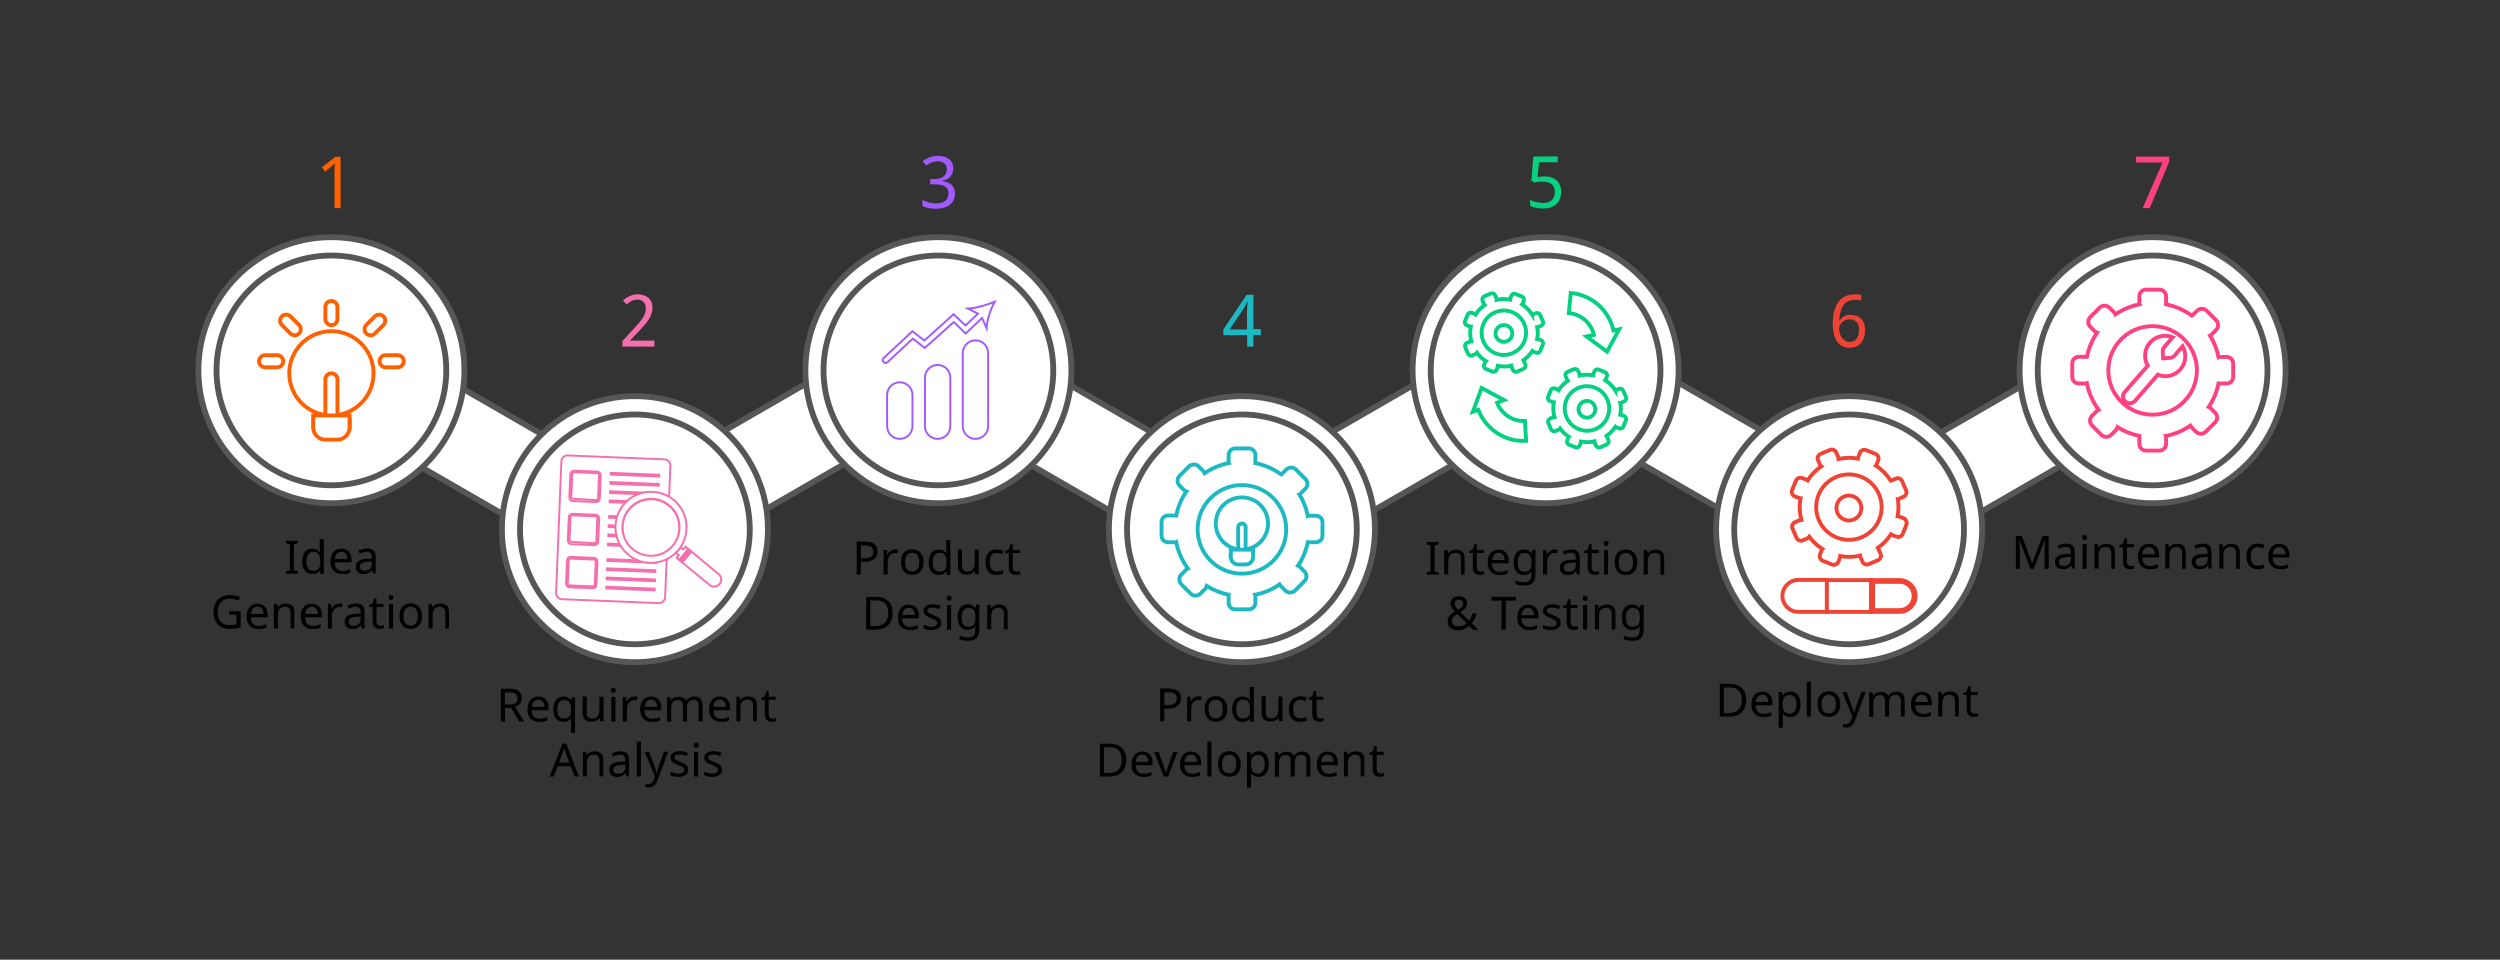 <svg xmlns="http://www.w3.org/2000/svg" xmlns:xlink="http://www.w3.org/1999/xlink" id="Layer_1" x="0px" y="0px" viewBox="0 0 1281.7 492" style="enable-background:new 0 0 1281.7 492;" xml:space="preserve"><rect x="0" y="0" width="1281.7" height="492" fill="#333333" stroke="none"/><style type="text/css">	.st0{fill:#F4F4F4;}	.st1{fill:#40C4FF;}	.st2{fill:#FFFFFF;}	.st3{fill:#EF4335;}	.st4{fill:#399439;}	.st5{enable-background:new    ;}	.st6{fill:#04D082;}	.st7{fill:#1DB9C3;}	.st8{fill:#F56FAD;}	.st9{fill:#FF6000;}	.st10{fill:#A259FF;}	.st11{fill:none;stroke:#989897;stroke-miterlimit:10;stroke-dasharray:12,2;}	.st12{fill:#989897;}	.st13{fill:#FFFFFF;stroke:#FF6000;stroke-width:4;stroke-miterlimit:10;}	.st14{fill:#FFFFFF;stroke:#F56FAD;stroke-width:4;stroke-miterlimit:10;}	.st15{fill:#FFFFFF;stroke:#A259FF;stroke-width:4;stroke-miterlimit:10;}	.st16{fill:#FFFFFF;stroke:#1DB9C3;stroke-width:4;stroke-miterlimit:10;}	.st17{fill:#FFFFFF;stroke:#04D082;stroke-width:4;stroke-miterlimit:10;}	.st18{fill:#FFFFFF;stroke:#565656;stroke-width:3;stroke-miterlimit:10;}	.st19{fill:#FF4081;}	.st20{fill:#FFFFFF;stroke:#FF6000;stroke-width:2;stroke-miterlimit:10;}	.st21{fill:#FFFFFF;stroke:#FF4081;stroke-width:2;stroke-miterlimit:10;}	.st22{fill:#FFFFFF;stroke:#EF4335;stroke-width:2;stroke-miterlimit:10;}	.st23{fill:#FFFFFF;stroke:#04D082;stroke-width:2;stroke-miterlimit:10;}	.st24{fill:#FFFFFF;stroke:#F56FAD;stroke-miterlimit:10;}	.st25{fill:#FFFFFF;stroke:#A259FF;stroke-miterlimit:10;}	.st26{fill:#FFFFFF;stroke:#1DB9C3;stroke-width:2;stroke-miterlimit:10;}</style><rect x="225.2" y="189.5" transform="matrix(0.5 -0.866 0.866 0.5 -76.647 330.579)" class="st18" width="45.5" height="84.3"></rect><rect x="537.9" y="188.6" transform="matrix(0.5 -0.866 0.866 0.5 80.497 600.865)" class="st18" width="45.5" height="84.3"></rect><rect x="850.5" y="187.6" transform="matrix(0.5 -0.866 0.866 0.5 237.641 871.152)" class="st18" width="45.5" height="84.3"></rect><rect x="984.6" y="207" transform="matrix(0.866 -0.5 0.5 0.866 22.671 544.154)" class="st18" width="84.3" height="45.5"></rect><rect x="671.9" y="207" transform="matrix(0.866 -0.5 0.5 0.866 -19.216 387.831)" class="st18" width="84.3" height="45.5"></rect><rect x="359.3" y="207" transform="matrix(0.866 -0.5 0.5 0.866 -61.103 231.508)" class="st18" width="84.3" height="45.5"></rect><g>	<circle class="st18" cx="169.9" cy="189.8" r="68.2"></circle>	<path class="st18" d="M169.9,248.8c-32.5,0-58.9-26.4-58.9-58.9c0-32.5,26.4-58.9,58.9-58.9s58.9,26.4,58.9,58.9  C228.8,222.3,202.4,248.8,169.9,248.8z"></path></g><g>	<circle class="st18" cx="325.5" cy="271.3" r="68.2"></circle>	<path class="st18" d="M325.5,330.3c-32.5,0-58.9-26.4-58.9-58.9c0-32.5,26.4-58.9,58.9-58.9s58.9,26.4,58.9,58.9  C384.5,303.8,358,330.3,325.5,330.3z"></path></g><g>	<circle class="st18" cx="481.1" cy="189.8" r="68.2"></circle>	<path class="st18" d="M481.1,248.8c-32.5,0-58.9-26.4-58.9-58.9c0-32.5,26.4-58.9,58.9-58.9s58.9,26.4,58.9,58.9  C540.1,222.3,513.6,248.8,481.1,248.8z"></path></g><g>	<circle class="st18" cx="636.7" cy="271.3" r="68.2"></circle>	<path class="st18" d="M636.7,330.3c-32.5,0-58.9-26.4-58.9-58.9c0-32.5,26.4-58.9,58.9-58.9c32.5,0,58.9,26.4,58.9,58.9  C695.7,303.8,669.2,330.3,636.7,330.3z"></path></g><g>	<circle class="st18" cx="792.4" cy="189.8" r="68.2"></circle>	<path class="st18" d="M792.4,248.8c-32.5,0-58.9-26.4-58.9-58.9c0-32.5,26.4-58.9,58.9-58.9c32.5,0,58.9,26.4,58.9,58.9  C851.3,222.3,824.9,248.8,792.4,248.8z"></path></g><g>	<circle class="st18" cx="948" cy="271.3" r="68.2"></circle>	<path class="st18" d="M948,330.3c-32.5,0-58.9-26.4-58.9-58.9c0-32.5,26.4-58.9,58.9-58.9c32.5,0,58.9,26.4,58.9,58.9  C1006.9,303.8,980.5,330.3,948,330.3z"></path></g><g>	<circle class="st18" cx="1103.6" cy="189.8" r="68.2"></circle>	<path class="st18" d="M1103.6,248.8c-32.5,0-58.9-26.4-58.9-58.9c0-32.5,26.4-58.9,58.9-58.9s58.9,26.4,58.9,58.9  C1162.5,222.3,1136.1,248.8,1103.6,248.8z"></path></g><g>	<path class="st9" d="M174.7,106.7h-3.2V90.2c0-0.5,0-1.1,0-1.7c0-0.6,0-1.2,0-1.8c0-0.6,0-1.1,0.1-1.7c0-0.5,0-1,0-1.4  c-0.2,0.2-0.4,0.4-0.5,0.6c-0.2,0.2-0.3,0.3-0.5,0.5c-0.2,0.1-0.3,0.3-0.5,0.5c-0.2,0.2-0.4,0.4-0.7,0.6l-2.7,2.2l-1.7-2.2l6.9-5.4  h2.7V106.7z"></path></g><g>	<path class="st8" d="M335.6,177.7h-16.5v-2.8l6.3-6.9c0.9-1,1.7-1.9,2.4-2.7c0.7-0.8,1.3-1.6,1.8-2.4c0.5-0.8,0.9-1.5,1.1-2.3  c0.3-0.8,0.4-1.6,0.4-2.5c0-0.7-0.1-1.3-0.3-1.9c-0.2-0.5-0.5-1-0.9-1.4c-0.4-0.4-0.8-0.7-1.3-0.9c-0.5-0.2-1.1-0.3-1.7-0.3  c-1.1,0-2.2,0.2-3.1,0.7c-0.9,0.5-1.8,1.1-2.6,1.8l-1.8-2.1c0.5-0.4,1-0.8,1.6-1.2c0.6-0.4,1.2-0.7,1.8-1c0.6-0.3,1.3-0.5,2-0.7  c0.7-0.2,1.5-0.2,2.2-0.2c1.2,0,2.2,0.2,3.1,0.5c0.9,0.3,1.7,0.8,2.4,1.4c0.7,0.6,1.2,1.3,1.5,2.2c0.4,0.9,0.5,1.9,0.5,3  c0,1-0.2,2-0.5,2.9c-0.3,0.9-0.8,1.8-1.3,2.7c-0.6,0.9-1.2,1.8-2,2.7c-0.8,0.9-1.6,1.8-2.5,2.8l-5.1,5.4v0.1h12.4V177.7z"></path></g><g>	<path class="st10" d="M488.7,86.4c0,0.9-0.1,1.7-0.4,2.4c-0.3,0.7-0.7,1.3-1.2,1.9c-0.5,0.5-1.1,1-1.8,1.3  c-0.7,0.3-1.5,0.6-2.3,0.7v0.1c2.1,0.3,3.8,0.9,4.9,2c1.1,1.1,1.7,2.5,1.7,4.3c0,1.2-0.2,2.2-0.6,3.2c-0.4,1-1,1.8-1.8,2.5  c-0.8,0.7-1.8,1.2-3,1.6c-1.2,0.4-2.7,0.6-4.3,0.6c-1.3,0-2.6-0.1-3.7-0.3c-1.2-0.2-2.3-0.6-3.3-1.1v-3.1c1,0.6,2.2,1,3.4,1.3  c1.2,0.3,2.4,0.5,3.5,0.5c1.1,0,2.1-0.1,2.9-0.4c0.8-0.2,1.5-0.6,2-1c0.5-0.4,0.9-1,1.2-1.6c0.2-0.7,0.4-1.4,0.4-2.2  c0-0.8-0.2-1.5-0.5-2.1c-0.3-0.6-0.8-1.1-1.4-1.4c-0.6-0.4-1.3-0.7-2.2-0.8c-0.8-0.2-1.8-0.3-2.9-0.3h-2.4v-2.7h2.4  c1,0,1.8-0.1,2.6-0.4c0.8-0.2,1.4-0.6,1.9-1c0.5-0.4,0.9-1,1.2-1.6c0.3-0.6,0.4-1.3,0.4-2c0-0.6-0.1-1.2-0.3-1.7  c-0.2-0.5-0.5-0.9-0.9-1.3c-0.4-0.3-0.9-0.6-1.4-0.8c-0.6-0.2-1.2-0.3-1.8-0.3c-1.3,0-2.4,0.2-3.4,0.6c-1,0.4-1.9,0.9-2.8,1.6  l-1.7-2.3c0.5-0.4,1-0.7,1.5-1c0.6-0.3,1.2-0.6,1.8-0.9c0.7-0.2,1.4-0.4,2.1-0.6c0.8-0.1,1.6-0.2,2.4-0.2c1.3,0,2.4,0.2,3.4,0.5  c1,0.3,1.8,0.8,2.5,1.4c0.7,0.6,1.2,1.3,1.5,2.1C488.5,84.6,488.7,85.5,488.7,86.4z"></path></g><g>	<path class="st7" d="M646.4,171.8h-3.8v5.9h-3.2v-5.9h-12.2v-2.9l12-17.8h3.4v17.6h3.8V171.8z M639.3,168.8v-6.4c0-0.7,0-1.4,0-2.1  c0-0.7,0-1.5,0.1-2.2c0-0.7,0.1-1.4,0.1-2c0-0.6,0.1-1.1,0.1-1.5h-0.2c-0.1,0.2-0.2,0.5-0.3,0.8c-0.1,0.3-0.3,0.6-0.4,0.9  c-0.2,0.3-0.3,0.6-0.5,0.9s-0.3,0.5-0.4,0.7l-7.4,11H639.3z"></path></g><g>	<path class="st6" d="M791.9,90.4c1.2,0,2.3,0.2,3.3,0.5c1,0.3,1.9,0.8,2.7,1.5c0.8,0.7,1.4,1.5,1.8,2.4c0.4,1,0.7,2.1,0.7,3.3  c0,1.4-0.2,2.6-0.6,3.7c-0.4,1.1-1,2-1.8,2.8s-1.8,1.3-3,1.7c-1.2,0.4-2.6,0.6-4.1,0.6c-0.6,0-1.2,0-1.8-0.1  c-0.6-0.1-1.2-0.1-1.7-0.3c-0.5-0.1-1.1-0.3-1.6-0.4c-0.5-0.2-0.9-0.4-1.3-0.6v-3.1c0.4,0.3,0.9,0.5,1.4,0.7  c0.5,0.2,1.1,0.4,1.7,0.5c0.6,0.1,1.2,0.3,1.8,0.3c0.6,0.1,1.1,0.1,1.7,0.1c1,0,1.8-0.1,2.5-0.3c0.7-0.2,1.4-0.6,1.9-1  c0.5-0.5,0.9-1.1,1.2-1.8c0.3-0.7,0.4-1.6,0.4-2.5c0-1.7-0.5-3-1.6-3.9c-1.1-0.9-2.6-1.4-4.6-1.4c-0.3,0-0.7,0-1.1,0  c-0.4,0-0.8,0.1-1.1,0.1c-0.4,0-0.7,0.1-1.1,0.2c-0.3,0.1-0.6,0.1-0.9,0.2l-1.6-1l1-12.4h12.5v3h-9.6l-0.7,7.6  c0.4-0.1,0.9-0.2,1.5-0.2C790.2,90.5,791,90.4,791.9,90.4z"></path></g><g>	<path class="st3" d="M939.6,166.4c0-1.3,0.1-2.5,0.2-3.8c0.1-1.3,0.3-2.5,0.7-3.6c0.3-1.1,0.8-2.2,1.3-3.2c0.6-1,1.3-1.8,2.1-2.6  c0.9-0.7,1.9-1.3,3.1-1.7c1.2-0.4,2.6-0.6,4.2-0.6c0.2,0,0.5,0,0.8,0c0.3,0,0.6,0,0.8,0.1c0.3,0,0.6,0.1,0.8,0.1  c0.3,0,0.5,0.1,0.7,0.2v2.8c-0.4-0.1-0.9-0.3-1.4-0.3c-0.5-0.1-1.1-0.1-1.6-0.1c-1.1,0-2,0.1-2.9,0.4c-0.8,0.3-1.5,0.6-2.1,1.1  c-0.6,0.5-1.1,1-1.5,1.7c-0.4,0.7-0.7,1.4-1,2.2c-0.3,0.8-0.4,1.6-0.6,2.5s-0.2,1.8-0.2,2.8h0.2c0.2-0.4,0.5-0.8,0.9-1.2  c0.3-0.4,0.7-0.7,1.2-1c0.5-0.3,1-0.5,1.5-0.6c0.6-0.2,1.2-0.2,1.9-0.2c1.1,0,2.2,0.2,3.1,0.5s1.7,0.9,2.4,1.6  c0.7,0.7,1.2,1.5,1.5,2.5c0.4,1,0.5,2.1,0.5,3.4c0,1.4-0.2,2.6-0.6,3.7c-0.4,1.1-0.9,2-1.6,2.8c-0.7,0.8-1.5,1.4-2.5,1.8  c-1,0.4-2.1,0.6-3.3,0.6c-1.2,0-2.3-0.2-3.4-0.7c-1.1-0.5-2-1.2-2.7-2.2c-0.8-1-1.4-2.2-1.8-3.6  C939.9,170.1,939.6,168.4,939.6,166.4z M948.2,175.3c0.7,0,1.4-0.1,2-0.4c0.6-0.2,1.1-0.6,1.5-1.1c0.4-0.5,0.8-1.1,1-1.9  c0.2-0.8,0.4-1.7,0.4-2.7c0-0.8-0.1-1.6-0.3-2.3c-0.2-0.7-0.5-1.2-0.9-1.7c-0.4-0.5-0.9-0.8-1.5-1.1c-0.6-0.3-1.3-0.4-2.1-0.4  c-0.8,0-1.5,0.1-2.2,0.4c-0.7,0.3-1.2,0.7-1.7,1.1c-0.5,0.5-0.8,1-1.1,1.5c-0.3,0.6-0.4,1.2-0.4,1.7c0,0.8,0.1,1.6,0.3,2.4  c0.2,0.8,0.6,1.5,1,2.2c0.4,0.6,1,1.2,1.7,1.6C946.6,175.1,947.4,175.3,948.2,175.3z"></path></g><g>	<path class="st19" d="M1098.5,106.7l10.2-23.4h-13.6v-3h17v2.6l-10,23.8H1098.5z"></path></g><g>	<path d="M152.7,294.1h-6.1v-1.2l2-0.4V279l-2-0.5v-1.2h6.1v1.2l-2,0.5v13.4l2,0.4V294.1z"></path>	<path d="M160.1,294.3c-1.6,0-2.9-0.6-3.8-1.7c-0.9-1.1-1.4-2.7-1.4-4.8c0-2.1,0.5-3.7,1.4-4.8c0.9-1.2,2.2-1.7,3.8-1.7  c1.7,0,3,0.6,3.9,1.9h0.1c0-0.2-0.1-0.5-0.1-0.9c0-0.5-0.1-0.8-0.1-0.9v-5h2.1v17.9h-1.7l-0.3-1.7h-0.1  C163.2,293.6,161.9,294.3,160.1,294.3z M160.5,292.6c1.3,0,2.2-0.3,2.8-1c0.6-0.7,0.9-1.8,0.9-3.4v-0.4c0-1.8-0.3-3-0.9-3.8  c-0.6-0.7-1.5-1.1-2.8-1.1c-1.1,0-1.9,0.4-2.5,1.3c-0.6,0.8-0.9,2.1-0.9,3.6c0,1.6,0.3,2.7,0.9,3.5  C158.5,292.2,159.4,292.6,160.5,292.6z"></path>	<path d="M175.5,294.3c-1.9,0-3.4-0.6-4.5-1.7c-1.1-1.1-1.6-2.7-1.6-4.7c0-2,0.5-3.6,1.5-4.8c1-1.2,2.4-1.8,4.1-1.8  c1.6,0,2.8,0.5,3.8,1.5c0.9,1,1.4,2.4,1.4,4.2v1.3h-8.6c0,1.4,0.4,2.5,1.1,3.3c0.7,0.7,1.7,1.1,2.9,1.1c0.7,0,1.3-0.1,1.9-0.2  s1.3-0.4,2.1-0.7v1.8c-0.7,0.3-1.4,0.5-2,0.6C177,294.2,176.3,294.3,175.5,294.3z M175,282.9c-1,0-1.8,0.3-2.3,1  c-0.6,0.6-0.9,1.5-1,2.7h6.4c0-1.2-0.3-2.1-0.8-2.7C176.7,283.2,175.9,282.9,175,282.9z"></path>	<path d="M191.2,294.1l-0.4-1.8h-0.1c-0.6,0.8-1.3,1.3-1.9,1.6c-0.6,0.3-1.4,0.4-2.4,0.4c-1.2,0-2.2-0.3-2.9-1  c-0.7-0.7-1.1-1.6-1.1-2.8c0-2.6,2-3.9,6.1-4l2.1-0.1v-0.7c0-1-0.2-1.7-0.6-2.1c-0.4-0.5-1.1-0.7-2-0.7c-0.7,0-1.3,0.1-1.9,0.3  c-0.6,0.2-1.2,0.4-1.7,0.7l-0.6-1.6c0.6-0.3,1.3-0.6,2.1-0.8c0.8-0.2,1.5-0.3,2.2-0.3c1.5,0,2.7,0.3,3.4,1c0.7,0.7,1.1,1.7,1.1,3.2  v8.6H191.2z M186.9,292.6c1.2,0,2.1-0.3,2.7-0.9c0.7-0.6,1-1.5,1-2.7v-1.1l-1.9,0.1c-1.4,0.1-2.5,0.3-3.2,0.7c-0.7,0.4-1,1-1,1.9  c0,0.7,0.2,1.2,0.6,1.5C185.6,292.4,186.2,292.6,186.9,292.6z"></path>	<path d="M117.6,313.4h5.8v8.2c-0.9,0.3-1.8,0.5-2.7,0.6c-0.9,0.1-2,0.2-3.2,0.2c-2.6,0-4.5-0.8-5.9-2.3c-1.4-1.5-2.1-3.6-2.1-6.4  c0-1.8,0.3-3.3,1-4.6c0.7-1.3,1.7-2.3,3-3c1.3-0.7,2.9-1,4.6-1c1.8,0,3.5,0.3,5,1l-0.8,1.8c-1.5-0.6-2.9-1-4.3-1  c-2,0-3.6,0.6-4.7,1.8c-1.1,1.2-1.7,2.9-1.7,5c0,2.2,0.5,3.9,1.6,5.1c1.1,1.2,2.6,1.7,4.7,1.7c1.1,0,2.2-0.1,3.3-0.4v-5h-3.7V313.4  z"></path>	<path d="M132.5,322.5c-1.9,0-3.4-0.6-4.5-1.7c-1.1-1.1-1.6-2.7-1.6-4.7c0-2,0.5-3.6,1.5-4.8s2.4-1.8,4.1-1.8c1.6,0,2.8,0.5,3.8,1.5  c0.9,1,1.4,2.4,1.4,4.2v1.3h-8.6c0,1.4,0.4,2.5,1.1,3.3c0.7,0.7,1.7,1.1,2.9,1.1c0.7,0,1.3-0.1,1.9-0.2s1.3-0.4,2.1-0.7v1.8  c-0.7,0.3-1.4,0.5-2,0.6C134.1,322.4,133.4,322.5,132.5,322.5z M132,311.1c-1,0-1.8,0.3-2.3,1c-0.6,0.6-0.9,1.5-1,2.7h6.4  c0-1.2-0.3-2.1-0.8-2.7C133.7,311.4,133,311.1,132,311.1z"></path>	<path d="M149,322.3v-8.1c0-1-0.2-1.8-0.7-2.3s-1.2-0.8-2.1-0.8c-1.3,0-2.2,0.4-2.8,1.1c-0.6,0.7-0.9,1.9-0.9,3.5v6.5h-2.1v-12.6  h1.7l0.3,1.7h0.1c0.4-0.6,0.9-1.1,1.6-1.4c0.7-0.3,1.5-0.5,2.3-0.5c1.5,0,2.7,0.4,3.4,1.1c0.8,0.8,1.1,1.9,1.1,3.5v8.2H149z"></path>	<path d="M160.3,322.5c-1.9,0-3.4-0.6-4.5-1.7c-1.1-1.1-1.6-2.7-1.6-4.7c0-2,0.5-3.6,1.5-4.8s2.4-1.8,4.1-1.8c1.6,0,2.8,0.5,3.8,1.5  c0.9,1,1.4,2.4,1.4,4.2v1.3h-8.6c0,1.4,0.4,2.5,1.1,3.3c0.7,0.7,1.7,1.1,2.9,1.1c0.7,0,1.3-0.1,1.9-0.2c0.6-0.1,1.3-0.4,2.1-0.7  v1.8c-0.7,0.3-1.4,0.5-2,0.6C161.9,322.4,161.2,322.5,160.3,322.5z M159.8,311.1c-1,0-1.8,0.3-2.3,1c-0.6,0.6-0.9,1.5-1,2.7h6.4  c0-1.2-0.3-2.1-0.8-2.7C161.5,311.4,160.8,311.1,159.8,311.1z"></path>	<path d="M174.1,309.4c0.6,0,1.1,0,1.5,0.1l-0.3,1.9c-0.5-0.1-0.9-0.2-1.4-0.2c-0.7,0-1.3,0.2-1.9,0.6c-0.6,0.4-1,0.9-1.3,1.5  c-0.3,0.6-0.5,1.4-0.5,2.2v6.7h-2.1v-12.6h1.7l0.2,2.3h0.1c0.5-0.8,1.1-1.5,1.7-1.9C172.6,309.7,173.3,309.4,174.1,309.4z"></path>	<path d="M185.5,322.3l-0.4-1.8H185c-0.6,0.8-1.3,1.3-1.9,1.6c-0.6,0.3-1.4,0.4-2.4,0.4c-1.2,0-2.2-0.3-2.9-1  c-0.7-0.7-1.1-1.6-1.1-2.8c0-2.6,2-3.9,6.1-4l2.1-0.1v-0.7c0-1-0.2-1.7-0.6-2.1c-0.4-0.5-1.1-0.7-2-0.7c-0.7,0-1.3,0.1-1.9,0.3  c-0.6,0.2-1.2,0.4-1.7,0.7l-0.6-1.6c0.6-0.3,1.3-0.6,2.1-0.8c0.8-0.2,1.5-0.3,2.2-0.3c1.5,0,2.7,0.3,3.4,1c0.7,0.7,1.1,1.7,1.1,3.2  v8.6H185.5z M181.2,320.8c1.2,0,2.1-0.3,2.7-0.9c0.7-0.6,1-1.5,1-2.7v-1.1l-1.9,0.1c-1.4,0.1-2.5,0.3-3.2,0.7c-0.7,0.4-1,1-1,1.9  c0,0.7,0.2,1.2,0.6,1.5C180,320.7,180.5,320.8,181.2,320.8z"></path>	<path d="M195.1,320.8c0.3,0,0.6,0,0.9-0.1c0.4-0.1,0.6-0.1,0.8-0.2v1.6c-0.2,0.1-0.5,0.2-0.9,0.2c-0.4,0.1-0.8,0.1-1.2,0.1  c-2.5,0-3.7-1.3-3.7-3.9v-7.3h-1.8v-1l1.8-0.8l0.8-2.7h1.2v2.9h3.6v1.6h-3.6v7.3c0,0.7,0.2,1.3,0.5,1.7  C194,320.6,194.5,320.8,195.1,320.8z"></path>	<path d="M199.2,306.3c0-0.5,0.1-0.8,0.4-1c0.2-0.2,0.5-0.3,0.9-0.3c0.3,0,0.6,0.1,0.8,0.3c0.2,0.2,0.4,0.5,0.4,1  c0,0.5-0.1,0.8-0.4,1c-0.2,0.2-0.5,0.3-0.8,0.3c-0.3,0-0.6-0.1-0.9-0.3C199.4,307,199.2,306.7,199.2,306.3z M201.5,322.3h-2.1  v-12.6h2.1V322.3z"></path>	<path d="M216.4,315.9c0,2.1-0.5,3.7-1.6,4.8c-1,1.2-2.5,1.7-4.3,1.7c-1.1,0-2.2-0.3-3-0.8c-0.9-0.5-1.6-1.3-2-2.3  c-0.5-1-0.7-2.2-0.7-3.5c0-2.1,0.5-3.7,1.5-4.8c1-1.1,2.5-1.7,4.3-1.7c1.8,0,3.2,0.6,4.2,1.8C215.9,312.4,216.4,313.9,216.4,315.9z   M206.9,315.9c0,1.6,0.3,2.8,0.9,3.6c0.6,0.8,1.5,1.2,2.8,1.2c1.2,0,2.1-0.4,2.7-1.2c0.6-0.8,0.9-2,0.9-3.6s-0.3-2.8-0.9-3.6  c-0.6-0.8-1.6-1.2-2.8-1.2C208.1,311.2,206.9,312.8,206.9,315.9z"></path>	<path d="M228.3,322.3v-8.1c0-1-0.2-1.8-0.7-2.3s-1.2-0.8-2.1-0.8c-1.3,0-2.2,0.4-2.8,1.1c-0.6,0.7-0.9,1.9-0.9,3.5v6.5h-2.1v-12.6  h1.7l0.3,1.7h0.1c0.4-0.6,0.9-1.1,1.6-1.4c0.7-0.3,1.5-0.5,2.3-0.5c1.5,0,2.7,0.4,3.4,1.1c0.8,0.8,1.1,1.9,1.1,3.5v8.2H228.3z"></path></g><g>	<path d="M258.9,363v6.9h-2.1v-16.8h4.6c2.1,0,3.6,0.4,4.6,1.2c1,0.8,1.5,2,1.5,3.6c0,2.2-1.1,3.7-3.4,4.5l4.6,7.5h-2.5l-4.1-6.9  H258.9z M258.9,361.2h2.5c1.4,0,2.4-0.3,3-0.8c0.6-0.5,0.9-1.3,0.9-2.4c0-1.1-0.3-1.8-1-2.3c-0.6-0.5-1.7-0.7-3.1-0.7h-2.4V361.2z"></path>	<path d="M276.5,370.1c-1.9,0-3.4-0.6-4.5-1.7c-1.1-1.1-1.6-2.7-1.6-4.7c0-2,0.5-3.6,1.5-4.8c1-1.2,2.4-1.8,4.1-1.8  c1.6,0,2.8,0.5,3.8,1.5c0.9,1,1.4,2.4,1.4,4.2v1.3h-8.6c0,1.4,0.4,2.5,1.1,3.3c0.7,0.7,1.7,1.1,2.9,1.1c0.7,0,1.3-0.1,1.9-0.2  c0.6-0.1,1.3-0.4,2.1-0.7v1.8c-0.7,0.3-1.4,0.5-2,0.6C278,370.1,277.3,370.1,276.5,370.1z M276,358.7c-1,0-1.8,0.3-2.3,1  c-0.6,0.6-0.9,1.5-1,2.7h6.4c0-1.2-0.3-2.1-0.8-2.7C277.7,359.1,276.9,358.7,276,358.7z"></path>	<path d="M288.8,370.1c-1.6,0-2.9-0.6-3.8-1.7c-0.9-1.1-1.3-2.7-1.3-4.8c0-2.1,0.5-3.7,1.4-4.8c0.9-1.2,2.2-1.7,3.8-1.7  c1.7,0,3,0.7,3.9,2h0.1l0.3-1.7h1.6v18.3h-2.1v-5.4c0-0.8,0-1.5,0.1-2h-0.1C291.9,369.5,290.6,370.1,288.8,370.1z M289.2,368.4  c1.2,0,2.1-0.3,2.7-1c0.6-0.7,0.9-1.8,0.9-3.3v-0.4c0-1.7-0.3-3-0.9-3.7c-0.6-0.8-1.5-1.1-2.8-1.1c-1.1,0-1.9,0.4-2.5,1.3  c-0.6,0.8-0.9,2.1-0.9,3.6c0,1.5,0.3,2.7,0.9,3.5C287.2,368,288.1,368.4,289.2,368.4z"></path>	<path d="M300.8,357.3v8.1c0,1,0.2,1.8,0.7,2.3c0.5,0.5,1.2,0.7,2.1,0.7c1.3,0,2.2-0.4,2.8-1.1c0.6-0.7,0.9-1.9,0.9-3.5v-6.6h2.1  v12.6h-1.7l-0.3-1.7h-0.1c-0.4,0.6-0.9,1.1-1.6,1.4c-0.7,0.3-1.5,0.5-2.4,0.5c-1.5,0-2.7-0.4-3.4-1.1c-0.8-0.7-1.2-1.9-1.2-3.5  v-8.3H300.8z"></path>	<path d="M313.2,353.9c0-0.5,0.1-0.8,0.4-1c0.2-0.2,0.5-0.3,0.9-0.3c0.3,0,0.6,0.1,0.8,0.3c0.2,0.2,0.4,0.5,0.4,1  c0,0.5-0.1,0.8-0.4,1c-0.2,0.2-0.5,0.3-0.8,0.3c-0.3,0-0.6-0.1-0.9-0.3C313.3,354.7,313.2,354.3,313.2,353.9z M315.5,369.9h-2.1  v-12.6h2.1V369.9z"></path>	<path d="M325.3,357.1c0.6,0,1.1,0,1.5,0.1l-0.3,1.9c-0.5-0.1-0.9-0.2-1.4-0.2c-0.7,0-1.3,0.2-1.9,0.6c-0.6,0.4-1,0.9-1.3,1.5  c-0.3,0.6-0.5,1.4-0.5,2.2v6.7h-2.1v-12.6h1.7l0.2,2.3h0.1c0.5-0.8,1.1-1.5,1.7-1.9C323.8,357.3,324.6,357.1,325.3,357.1z"></path>	<path d="M334.3,370.1c-1.9,0-3.4-0.6-4.5-1.7c-1.1-1.1-1.6-2.7-1.6-4.7c0-2,0.5-3.6,1.5-4.8c1-1.2,2.4-1.8,4.1-1.8  c1.6,0,2.8,0.5,3.8,1.5c0.9,1,1.4,2.4,1.4,4.2v1.3h-8.6c0,1.4,0.4,2.5,1.1,3.3c0.7,0.7,1.7,1.1,2.9,1.1c0.7,0,1.3-0.1,1.9-0.2  c0.6-0.1,1.3-0.4,2.1-0.7v1.8c-0.7,0.3-1.4,0.5-2,0.6C335.9,370.1,335.1,370.1,334.3,370.1z M333.8,358.7c-1,0-1.8,0.3-2.3,1  c-0.6,0.6-0.9,1.5-1,2.7h6.4c0-1.2-0.3-2.1-0.8-2.7C335.5,359.1,334.8,358.7,333.8,358.7z"></path>	<path d="M358.2,369.9v-8.1c0-2-0.9-3-2.6-3c-1.2,0-2,0.3-2.6,1c-0.6,0.7-0.8,1.7-0.8,3.1v7h-2.1v-8.1c0-1-0.2-1.7-0.6-2.2  c-0.4-0.5-1.1-0.7-2-0.7c-1.2,0-2,0.4-2.6,1.1c-0.5,0.7-0.8,1.9-0.8,3.5v6.5h-2.1v-12.6h1.7l0.3,1.7h0.1c0.4-0.6,0.9-1.1,1.5-1.4  c0.7-0.3,1.4-0.5,2.2-0.5c2,0,3.3,0.7,3.9,2.1h0.1c0.4-0.7,1-1.2,1.7-1.6s1.5-0.6,2.4-0.6c1.4,0,2.5,0.4,3.2,1.1  c0.7,0.7,1.1,1.9,1.1,3.5v8.2H358.2z"></path>	<path d="M369.6,370.1c-1.9,0-3.4-0.6-4.5-1.7c-1.1-1.1-1.6-2.7-1.6-4.7c0-2,0.5-3.6,1.5-4.8c1-1.2,2.4-1.8,4.1-1.8  c1.6,0,2.8,0.5,3.8,1.5c0.9,1,1.4,2.4,1.4,4.2v1.3h-8.6c0,1.4,0.4,2.5,1.1,3.3c0.7,0.7,1.7,1.1,2.9,1.1c0.7,0,1.3-0.1,1.9-0.2  c0.6-0.1,1.3-0.4,2.1-0.7v1.8c-0.7,0.3-1.4,0.5-2,0.6C371.1,370.1,370.4,370.1,369.6,370.1z M369,358.7c-1,0-1.8,0.3-2.3,1  c-0.6,0.6-0.9,1.5-1,2.7h6.4c0-1.2-0.3-2.1-0.8-2.7C370.8,359.1,370,358.7,369,358.7z"></path>	<path d="M386.1,369.9v-8.1c0-1-0.2-1.8-0.7-2.3c-0.5-0.5-1.2-0.8-2.1-0.8c-1.3,0-2.2,0.4-2.8,1.1c-0.6,0.7-0.9,1.9-0.9,3.5v6.5  h-2.1v-12.6h1.7l0.3,1.7h0.1c0.4-0.6,0.9-1.1,1.6-1.4c0.7-0.3,1.5-0.5,2.3-0.5c1.5,0,2.7,0.4,3.4,1.1c0.8,0.8,1.1,1.9,1.1,3.5v8.2  H386.1z"></path>	<path d="M396.2,368.4c0.3,0,0.6,0,0.9-0.1c0.4-0.1,0.6-0.1,0.8-0.2v1.6c-0.2,0.1-0.5,0.2-0.9,0.2c-0.4,0.1-0.8,0.1-1.2,0.1  c-2.5,0-3.7-1.3-3.7-3.9v-7.3h-1.8v-1l1.8-0.8l0.8-2.7h1.2v2.9h3.6v1.6h-3.6v7.3c0,0.7,0.2,1.3,0.5,1.7  C395.1,368.2,395.6,368.4,396.2,368.4z"></path>	<path d="M294.6,398.1l-2-5.2h-6.7l-2,5.2h-2.1l6.6-16.9h1.9l6.5,16.9H294.6z M291.9,391l-1.9-5.1l-0.8-2.5  c-0.2,0.9-0.5,1.8-0.7,2.5l-1.9,5.1H291.9z"></path>	<path d="M307.4,398.1v-8.1c0-1-0.2-1.8-0.7-2.3s-1.2-0.8-2.1-0.8c-1.3,0-2.2,0.4-2.8,1.1c-0.6,0.7-0.9,1.9-0.9,3.5v6.5h-2.1v-12.6  h1.7l0.3,1.7h0.1c0.4-0.6,0.9-1.1,1.6-1.4c0.7-0.3,1.5-0.5,2.3-0.5c1.5,0,2.7,0.4,3.4,1.1c0.8,0.8,1.1,1.9,1.1,3.5v8.2H307.4z"></path>	<path d="M321.1,398.1l-0.4-1.8h-0.1c-0.6,0.8-1.3,1.3-1.9,1.6c-0.6,0.3-1.4,0.4-2.4,0.4c-1.2,0-2.2-0.3-2.9-1  c-0.7-0.7-1.1-1.6-1.1-2.8c0-2.6,2-3.9,6.1-4l2.1-0.1v-0.7c0-1-0.2-1.7-0.6-2.1c-0.4-0.5-1.1-0.7-2-0.7c-0.7,0-1.3,0.1-1.9,0.3  c-0.6,0.2-1.2,0.4-1.7,0.7l-0.6-1.6c0.6-0.3,1.3-0.6,2.1-0.8c0.8-0.2,1.5-0.3,2.2-0.3c1.5,0,2.7,0.3,3.4,1c0.7,0.7,1.1,1.7,1.1,3.2  v8.6H321.1z M316.9,396.7c1.2,0,2.1-0.3,2.7-0.9c0.7-0.6,1-1.5,1-2.7V392l-1.9,0.1c-1.4,0.1-2.5,0.3-3.2,0.7c-0.7,0.4-1,1-1,1.9  c0,0.7,0.2,1.2,0.6,1.5C315.6,396.5,316.1,396.7,316.9,396.7z"></path>	<path d="M328.6,398.1h-2.1v-17.9h2.1V398.1z"></path>	<path d="M330.6,385.5h2.2l2.7,7.2c0.6,1.6,0.9,2.7,1.1,3.4h0.1c0.1-0.3,0.2-0.8,0.5-1.6c0.2-0.8,0.5-1.4,0.6-1.9l2.6-7.2h2.2  l-5.4,14.4c-0.5,1.4-1.2,2.4-1.9,3c-0.7,0.6-1.6,0.9-2.7,0.9c-0.6,0-1.1-0.1-1.7-0.2v-1.6c0.4,0.1,0.8,0.1,1.4,0.1  c0.7,0,1.2-0.2,1.7-0.5c0.5-0.4,0.8-0.9,1.1-1.7l0.7-1.7L330.6,385.5z"></path>	<path d="M352.8,394.6c0,1.2-0.4,2.1-1.3,2.7c-0.9,0.6-2.1,1-3.7,1c-1.7,0-3-0.3-4-0.8v-1.9c1.4,0.7,2.7,1,4,1c1,0,1.8-0.2,2.3-0.5  c0.5-0.3,0.7-0.8,0.7-1.4c0-0.5-0.2-0.9-0.7-1.3c-0.5-0.3-1.3-0.7-2.4-1.2c-1.2-0.5-2-0.9-2.5-1.2c-0.5-0.3-0.8-0.7-1.1-1.1  c-0.2-0.4-0.3-0.9-0.3-1.5c0-1,0.4-1.8,1.3-2.4c0.8-0.6,2-0.9,3.5-0.9c1.4,0,2.8,0.3,4,0.9l-0.7,1.6c-1.3-0.5-2.4-0.8-3.5-0.8  c-0.9,0-1.5,0.1-2,0.4c-0.4,0.3-0.7,0.6-0.7,1.1c0,0.5,0.2,0.8,0.6,1.1c0.4,0.3,1.3,0.7,2.7,1.3c1,0.4,1.8,0.8,2.3,1.1  c0.5,0.3,0.9,0.7,1.1,1.1C352.7,393.5,352.8,394.1,352.8,394.6z"></path>	<path d="M355.7,382.1c0-0.5,0.1-0.8,0.4-1c0.2-0.2,0.5-0.3,0.9-0.3c0.3,0,0.6,0.1,0.8,0.3c0.2,0.2,0.4,0.5,0.4,1  c0,0.5-0.1,0.8-0.4,1c-0.2,0.2-0.5,0.3-0.8,0.3c-0.3,0-0.6-0.1-0.9-0.3C355.8,382.9,355.7,382.6,355.7,382.1z M357.9,398.1h-2.1  v-12.6h2.1V398.1z"></path>	<path d="M370.1,394.6c0,1.2-0.4,2.1-1.3,2.7c-0.9,0.6-2.1,1-3.7,1c-1.7,0-3-0.3-4-0.8v-1.9c1.4,0.7,2.7,1,4,1c1,0,1.8-0.2,2.3-0.5  c0.5-0.3,0.7-0.8,0.7-1.4c0-0.5-0.2-0.9-0.7-1.3c-0.5-0.3-1.3-0.7-2.4-1.2c-1.2-0.5-2-0.9-2.5-1.2c-0.5-0.3-0.8-0.7-1.1-1.1  c-0.2-0.4-0.3-0.9-0.3-1.5c0-1,0.4-1.8,1.3-2.4c0.8-0.6,2-0.9,3.5-0.9c1.4,0,2.8,0.3,4,0.9l-0.7,1.6c-1.3-0.5-2.4-0.8-3.5-0.8  c-0.9,0-1.5,0.1-2,0.4c-0.4,0.3-0.7,0.6-0.7,1.1c0,0.5,0.2,0.8,0.6,1.1c0.4,0.3,1.3,0.7,2.7,1.3c1,0.4,1.8,0.8,2.3,1.1  c0.5,0.3,0.9,0.7,1.1,1.1C370,393.5,370.1,394.1,370.1,394.6z"></path></g><g>	<path d="M449.9,282.7c0,1.7-0.6,3-1.8,3.9c-1.2,0.9-2.8,1.4-4.9,1.4h-1.9v6.5h-2.1v-16.8h4.4C447.8,277.7,449.9,279.4,449.9,282.7z   M441.3,286.2h1.7c1.7,0,2.9-0.3,3.6-0.8c0.8-0.5,1.1-1.4,1.1-2.6c0-1.1-0.3-1.9-1-2.4c-0.7-0.5-1.8-0.8-3.3-0.8h-2.1V286.2z"></path>	<path d="M459,281.7c0.6,0,1.1,0,1.5,0.1l-0.3,1.9c-0.5-0.1-0.9-0.2-1.4-0.2c-0.7,0-1.3,0.2-1.9,0.6c-0.6,0.4-1,0.9-1.3,1.5  c-0.3,0.6-0.5,1.4-0.5,2.2v6.7h-2.1v-12.6h1.7l0.2,2.3h0.1c0.5-0.8,1.1-1.5,1.7-1.9C457.5,281.9,458.2,281.7,459,281.7z"></path>	<path d="M473.5,288.2c0,2.1-0.5,3.7-1.6,4.8c-1,1.2-2.5,1.7-4.3,1.7c-1.1,0-2.2-0.3-3-0.8c-0.9-0.5-1.6-1.3-2-2.3  c-0.5-1-0.7-2.2-0.7-3.5c0-2.1,0.5-3.7,1.5-4.8s2.5-1.7,4.3-1.7c1.8,0,3.2,0.6,4.2,1.8C473,284.6,473.5,286.2,473.5,288.2z   M464,288.2c0,1.6,0.3,2.8,0.9,3.6c0.6,0.8,1.5,1.2,2.8,1.2c1.2,0,2.1-0.4,2.7-1.2c0.6-0.8,0.9-2,0.9-3.6c0-1.6-0.3-2.8-0.9-3.6  c-0.6-0.8-1.6-1.2-2.8-1.2C465.3,283.4,464,285,464,288.2z"></path>	<path d="M481.3,294.8c-1.6,0-2.9-0.6-3.8-1.7c-0.9-1.1-1.4-2.7-1.4-4.8c0-2.1,0.5-3.7,1.4-4.8c0.9-1.2,2.2-1.7,3.8-1.7  c1.7,0,3,0.6,3.9,1.9h0.1c0-0.2-0.1-0.5-0.1-0.9c0-0.5-0.1-0.8-0.1-0.9v-5h2.1v17.9h-1.7l-0.3-1.7h-0.1  C484.3,294.1,483,294.8,481.3,294.8z M481.6,293.1c1.3,0,2.2-0.3,2.8-1c0.6-0.7,0.9-1.8,0.9-3.4v-0.4c0-1.8-0.3-3-0.9-3.8  c-0.6-0.7-1.5-1.1-2.8-1.1c-1.1,0-1.9,0.4-2.5,1.3c-0.6,0.8-0.9,2.1-0.9,3.6c0,1.6,0.3,2.7,0.9,3.5  C479.7,292.6,480.5,293.1,481.6,293.1z"></path>	<path d="M493.2,281.9v8.1c0,1,0.2,1.8,0.7,2.3s1.2,0.7,2.1,0.7c1.3,0,2.2-0.4,2.8-1.1c0.6-0.7,0.9-1.9,0.9-3.5v-6.6h2.1v12.6h-1.7  l-0.3-1.7h-0.1c-0.4,0.6-0.9,1.1-1.6,1.4c-0.7,0.3-1.5,0.5-2.4,0.5c-1.5,0-2.7-0.4-3.4-1.1c-0.8-0.7-1.2-1.9-1.2-3.5v-8.3H493.2z"></path>	<path d="M510.9,294.8c-1.8,0-3.2-0.6-4.2-1.7c-1-1.1-1.5-2.7-1.5-4.8c0-2.1,0.5-3.7,1.5-4.9c1-1.1,2.5-1.7,4.4-1.7  c0.6,0,1.2,0.1,1.8,0.2c0.6,0.1,1.1,0.3,1.5,0.5l-0.6,1.7c-1.1-0.4-2-0.6-2.7-0.6c-1.3,0-2.2,0.4-2.8,1.2c-0.6,0.8-0.9,2-0.9,3.6  c0,1.5,0.3,2.7,0.9,3.5c0.6,0.8,1.5,1.2,2.7,1.2c1.1,0,2.2-0.2,3.3-0.7v1.8C513.3,294.5,512.2,294.8,510.9,294.8z"></path>	<path d="M521.3,293.1c0.3,0,0.6,0,0.9-0.1c0.4-0.1,0.6-0.1,0.8-0.2v1.6c-0.2,0.1-0.5,0.2-0.9,0.2c-0.4,0.1-0.8,0.1-1.2,0.1  c-2.5,0-3.7-1.3-3.7-3.9v-7.3h-1.8v-1l1.8-0.8l0.8-2.7h1.2v2.9h3.6v1.6h-3.6v7.3c0,0.7,0.2,1.3,0.5,1.7  C520.2,292.9,520.7,293.1,521.3,293.1z"></path>	<path d="M457.6,314.2c0,2.8-0.8,4.9-2.3,6.4c-1.5,1.5-3.7,2.2-6.5,2.2h-4.7V306h5.2c2.6,0,4.6,0.7,6.1,2.2  C456.9,309.6,457.6,311.6,457.6,314.2z M455.4,314.3c0-2.1-0.5-3.8-1.6-4.9c-1.1-1.1-2.6-1.6-4.8-1.6h-2.8v13.2h2.3  C453.1,320.9,455.4,318.7,455.4,314.3z"></path>	<path d="M466.4,323c-1.9,0-3.4-0.6-4.5-1.7c-1.1-1.1-1.6-2.7-1.6-4.7c0-2,0.5-3.6,1.5-4.8s2.4-1.8,4.1-1.8c1.6,0,2.8,0.5,3.8,1.5  c0.9,1,1.4,2.4,1.4,4.2v1.3h-8.6c0,1.4,0.4,2.5,1.1,3.3c0.7,0.7,1.7,1.1,2.9,1.1c0.7,0,1.3-0.1,1.9-0.2c0.6-0.1,1.3-0.4,2.1-0.7  v1.8c-0.7,0.3-1.4,0.5-2,0.6C467.9,322.9,467.2,323,466.4,323z M465.9,311.6c-1,0-1.8,0.3-2.3,1c-0.6,0.6-0.9,1.5-1,2.7h6.4  c0-1.2-0.3-2.1-0.8-2.7C467.6,311.9,466.8,311.6,465.9,311.6z"></path>	<path d="M482.5,319.3c0,1.2-0.4,2.1-1.3,2.7c-0.9,0.6-2.1,1-3.7,1c-1.7,0-3-0.3-4-0.8v-1.9c1.4,0.7,2.7,1,4,1c1,0,1.8-0.2,2.3-0.5  c0.5-0.3,0.7-0.8,0.7-1.4c0-0.5-0.2-0.9-0.7-1.3c-0.5-0.3-1.3-0.7-2.4-1.2c-1.2-0.5-2-0.9-2.5-1.2c-0.5-0.3-0.8-0.7-1.1-1.1  c-0.2-0.4-0.3-0.9-0.3-1.5c0-1,0.4-1.8,1.3-2.4c0.8-0.6,2-0.9,3.5-0.9c1.4,0,2.8,0.3,4,0.9l-0.7,1.6c-1.3-0.5-2.4-0.8-3.5-0.8  c-0.9,0-1.5,0.1-2,0.4c-0.4,0.3-0.7,0.6-0.7,1.1c0,0.5,0.2,0.8,0.6,1.1c0.4,0.3,1.3,0.7,2.7,1.3c1,0.4,1.8,0.8,2.3,1.1  c0.5,0.3,0.9,0.7,1.1,1.1C482.4,318.2,482.5,318.7,482.5,319.3z"></path>	<path d="M485.4,306.7c0-0.5,0.1-0.8,0.4-1c0.2-0.2,0.5-0.3,0.9-0.3c0.3,0,0.6,0.1,0.8,0.3c0.2,0.2,0.4,0.5,0.4,1  c0,0.5-0.1,0.8-0.4,1c-0.2,0.2-0.5,0.3-0.8,0.3c-0.3,0-0.6-0.1-0.9-0.3C485.5,307.5,485.4,307.2,485.4,306.7z M487.6,322.8h-2.1  v-12.6h2.1V322.8z"></path>	<path d="M500,322.6l0.1-1.6H500c-0.8,1.3-2.2,1.9-3.9,1.9c-1.6,0-2.9-0.6-3.8-1.7c-0.9-1.1-1.4-2.7-1.4-4.8c0-2,0.5-3.6,1.4-4.8  c0.9-1.2,2.2-1.8,3.8-1.8c1.7,0,3,0.6,4,1.9h0.1l0.3-1.7h1.6V323c0,1.8-0.5,3.2-1.4,4.1c-0.9,0.9-2.3,1.4-4.3,1.4  c-1.8,0-3.3-0.3-4.5-0.8v-1.9c1.2,0.7,2.8,1,4.7,1c1.1,0,1.9-0.3,2.5-0.9c0.6-0.6,0.9-1.5,0.9-2.6V322.6z M496.4,321.3  c1.3,0,2.2-0.3,2.8-1c0.6-0.7,0.9-1.8,0.9-3.3v-0.5c0-1.7-0.3-2.9-0.9-3.7c-0.6-0.8-1.5-1.1-2.8-1.1c-1.1,0-1.9,0.4-2.5,1.3  c-0.6,0.8-0.9,2-0.9,3.6c0,1.6,0.3,2.8,0.8,3.6C494.5,320.9,495.3,321.3,496.4,321.3z"></path>	<path d="M514.7,322.8v-8.1c0-1-0.2-1.8-0.7-2.3c-0.5-0.5-1.2-0.8-2.1-0.8c-1.3,0-2.2,0.4-2.8,1.1c-0.6,0.7-0.9,1.9-0.9,3.5v6.5  h-2.1v-12.6h1.7l0.3,1.7h0.1c0.4-0.6,0.9-1.1,1.6-1.4c0.7-0.3,1.5-0.5,2.3-0.5c1.5,0,2.7,0.4,3.4,1.1c0.8,0.8,1.1,1.9,1.1,3.5v8.2  H514.7z"></path></g><g>	<path d="M605.5,358c0,1.7-0.6,3-1.8,3.9c-1.2,0.9-2.8,1.4-4.9,1.4h-1.9v6.5h-2.1v-16.8h4.4C603.4,353.1,605.5,354.7,605.5,358z   M596.9,361.5h1.7c1.7,0,2.9-0.3,3.6-0.8c0.8-0.5,1.1-1.4,1.1-2.6c0-1.1-0.3-1.9-1-2.4c-0.7-0.5-1.8-0.8-3.3-0.8h-2.1V361.5z"></path>	<path d="M614.6,357c0.6,0,1.1,0,1.5,0.1l-0.3,1.9c-0.5-0.1-0.9-0.2-1.4-0.2c-0.7,0-1.3,0.2-1.9,0.6c-0.6,0.4-1,0.9-1.3,1.5  c-0.3,0.6-0.5,1.4-0.5,2.2v6.7h-2.1v-12.6h1.7l0.2,2.3h0.1c0.5-0.8,1.1-1.5,1.7-1.9C613.1,357.2,613.8,357,614.6,357z"></path>	<path d="M629.2,363.5c0,2.1-0.5,3.7-1.6,4.8c-1,1.2-2.5,1.7-4.3,1.7c-1.1,0-2.2-0.3-3-0.8c-0.9-0.5-1.6-1.3-2-2.3  c-0.5-1-0.7-2.2-0.7-3.5c0-2.1,0.5-3.6,1.5-4.8c1-1.1,2.5-1.7,4.3-1.7c1.8,0,3.2,0.6,4.2,1.8C628.6,359.9,629.2,361.5,629.2,363.5z   M619.6,363.5c0,1.6,0.3,2.8,0.9,3.6c0.6,0.8,1.5,1.2,2.8,1.2c1.2,0,2.1-0.4,2.7-1.2c0.6-0.8,0.9-2,0.9-3.6s-0.3-2.8-0.9-3.6  c-0.6-0.8-1.6-1.2-2.8-1.2C620.9,358.7,619.6,360.3,619.6,363.5z"></path>	<path d="M636.9,370.1c-1.6,0-2.9-0.6-3.8-1.7c-0.9-1.1-1.4-2.7-1.4-4.8c0-2.1,0.5-3.7,1.4-4.8c0.9-1.2,2.2-1.7,3.8-1.7  c1.7,0,3,0.6,3.9,1.9h0.1c0-0.2-0.1-0.5-0.1-0.9c0-0.5-0.1-0.8-0.1-0.9v-5h2.1v17.9h-1.7l-0.3-1.7h-0.1  C640,369.4,638.6,370.1,636.9,370.1z M637.2,368.4c1.3,0,2.2-0.3,2.8-1c0.6-0.7,0.9-1.8,0.9-3.4v-0.4c0-1.8-0.3-3-0.9-3.8  c-0.6-0.7-1.5-1.1-2.8-1.1c-1.1,0-1.9,0.4-2.5,1.3c-0.6,0.8-0.9,2.1-0.9,3.6c0,1.6,0.3,2.7,0.9,3.5  C635.3,368,636.1,368.4,637.2,368.4z"></path>	<path d="M648.9,357.2v8.1c0,1,0.2,1.8,0.7,2.3c0.5,0.5,1.2,0.7,2.1,0.7c1.3,0,2.2-0.4,2.8-1.1c0.6-0.7,0.9-1.9,0.9-3.5v-6.6h2.1  v12.6h-1.7l-0.3-1.7h-0.1c-0.4,0.6-0.9,1.1-1.6,1.4c-0.7,0.3-1.5,0.5-2.4,0.5c-1.5,0-2.7-0.4-3.4-1.1c-0.8-0.7-1.2-1.9-1.2-3.5  v-8.3H648.9z"></path>	<path d="M666.5,370.1c-1.8,0-3.2-0.6-4.2-1.7c-1-1.1-1.5-2.7-1.5-4.8c0-2.1,0.5-3.7,1.5-4.9c1-1.1,2.5-1.7,4.4-1.7  c0.6,0,1.2,0.1,1.8,0.2c0.6,0.1,1.1,0.3,1.5,0.5l-0.6,1.7c-1.1-0.4-2-0.6-2.7-0.6c-1.3,0-2.2,0.4-2.8,1.2c-0.6,0.8-0.9,2-0.9,3.6  c0,1.5,0.3,2.7,0.9,3.5c0.6,0.8,1.5,1.2,2.7,1.2c1.1,0,2.2-0.2,3.3-0.7v1.8C668.9,369.9,667.8,370.1,666.5,370.1z"></path>	<path d="M676.9,368.4c0.3,0,0.6,0,0.9-0.1c0.4-0.1,0.6-0.1,0.8-0.2v1.6c-0.2,0.1-0.5,0.2-0.9,0.2c-0.4,0.1-0.8,0.1-1.2,0.1  c-2.5,0-3.7-1.3-3.7-3.9v-7.3h-1.8v-1l1.8-0.8l0.8-2.7h1.2v2.9h3.6v1.6H675v7.3c0,0.7,0.2,1.3,0.5,1.7  C675.8,368.2,676.3,368.4,676.9,368.4z"></path>	<path d="M577.4,389.5c0,2.8-0.8,4.9-2.3,6.4c-1.5,1.5-3.7,2.2-6.5,2.2h-4.7v-16.8h5.2c2.6,0,4.6,0.7,6.1,2.2  S577.4,386.9,577.4,389.5z M575.1,389.6c0-2.1-0.5-3.8-1.6-4.9c-1.1-1.1-2.6-1.6-4.8-1.6H566v13.2h2.3  C572.9,396.3,575.1,394,575.1,389.6z"></path>	<path d="M586.2,398.3c-1.9,0-3.4-0.6-4.5-1.7c-1.1-1.1-1.6-2.7-1.6-4.7c0-2,0.5-3.6,1.5-4.8s2.4-1.8,4.1-1.8c1.6,0,2.8,0.5,3.8,1.5  c0.9,1,1.4,2.4,1.4,4.2v1.3h-8.6c0,1.4,0.4,2.5,1.1,3.3c0.7,0.7,1.7,1.1,2.9,1.1c0.7,0,1.3-0.1,1.9-0.2s1.3-0.4,2.1-0.7v1.8  c-0.7,0.3-1.4,0.5-2,0.6C587.7,398.2,587,398.3,586.2,398.3z M585.6,386.9c-1,0-1.8,0.3-2.3,1c-0.6,0.6-0.9,1.5-1,2.7h6.4  c0-1.2-0.3-2.1-0.8-2.7C587.4,387.2,586.6,386.9,585.6,386.9z"></path>	<path d="M596.6,398.1l-4.8-12.6h2.2l2.7,7.4c0.5,1.5,0.9,2.6,1,3.3h0.1c0-0.1,0.1-0.2,0.1-0.3c0-0.1,0.1-0.3,0.1-0.4  c0-0.1,0.3-1,0.8-2.6l2.7-7.4h2.2l-4.8,12.6H596.6z"></path>	<path d="M611.1,398.3c-1.9,0-3.4-0.6-4.5-1.7c-1.1-1.1-1.6-2.7-1.6-4.7c0-2,0.5-3.6,1.5-4.8c1-1.2,2.4-1.8,4.1-1.8  c1.6,0,2.8,0.5,3.8,1.5c0.9,1,1.4,2.4,1.4,4.2v1.3h-8.6c0,1.4,0.4,2.5,1.1,3.3c0.7,0.7,1.7,1.1,2.9,1.1c0.7,0,1.3-0.1,1.9-0.2  s1.3-0.4,2.1-0.7v1.8c-0.7,0.3-1.4,0.5-2,0.6C612.7,398.2,612,398.3,611.1,398.3z M610.6,386.9c-1,0-1.8,0.3-2.3,1  c-0.6,0.6-0.9,1.5-1,2.7h6.4c0-1.2-0.3-2.1-0.8-2.7C612.3,387.2,611.6,386.9,610.6,386.9z"></path>	<path d="M621.1,398.1H619v-17.9h2.1V398.1z"></path>	<path d="M636.1,391.7c0,2.1-0.5,3.7-1.6,4.8c-1,1.2-2.5,1.7-4.3,1.7c-1.1,0-2.2-0.3-3-0.8c-0.9-0.5-1.6-1.3-2-2.3  c-0.5-1-0.7-2.2-0.7-3.5c0-2.1,0.5-3.7,1.5-4.8c1-1.1,2.5-1.7,4.3-1.7c1.8,0,3.2,0.6,4.2,1.8C635.5,388.2,636.1,389.7,636.1,391.7z   M626.5,391.7c0,1.6,0.3,2.8,0.9,3.6c0.6,0.8,1.5,1.2,2.8,1.2c1.2,0,2.1-0.4,2.7-1.2c0.6-0.8,0.9-2,0.9-3.6c0-1.6-0.3-2.8-0.9-3.6  c-0.6-0.8-1.6-1.2-2.8-1.2C627.8,387,626.5,388.6,626.5,391.7z"></path>	<path d="M645.3,398.3c-1.7,0-3-0.6-3.9-1.8h-0.1l0,0.5c0.1,0.6,0.1,1.1,0.1,1.6v5.2h-2.1v-18.3h1.7l0.3,1.7h0.1  c0.5-0.7,1.1-1.2,1.7-1.5c0.6-0.3,1.4-0.5,2.2-0.5c1.6,0,2.9,0.6,3.8,1.7c0.9,1.1,1.4,2.7,1.4,4.8c0,2.1-0.5,3.7-1.4,4.8  C648.2,397.7,646.9,398.3,645.3,398.3z M645,387c-1.2,0-2.1,0.4-2.7,1.1c-0.6,0.7-0.8,1.8-0.9,3.3v0.4c0,1.7,0.3,2.9,0.8,3.7  c0.6,0.8,1.5,1.1,2.8,1.1c1.1,0,1.9-0.4,2.5-1.3c0.6-0.9,0.9-2.1,0.9-3.6c0-1.5-0.3-2.7-0.9-3.5C646.9,387.4,646,387,645,387z"></path>	<path d="M669.8,398.1V390c0-2-0.9-3-2.6-3c-1.2,0-2,0.3-2.6,1s-0.8,1.7-0.8,3.1v7h-2.1V390c0-1-0.2-1.7-0.6-2.2  c-0.4-0.5-1.1-0.7-2-0.7c-1.2,0-2,0.4-2.6,1.1c-0.5,0.7-0.8,1.9-0.8,3.5v6.5h-2.1v-12.6h1.7l0.3,1.7h0.1c0.4-0.6,0.9-1.1,1.5-1.4  c0.7-0.3,1.4-0.5,2.2-0.5c2,0,3.3,0.7,3.9,2.1h0.1c0.4-0.7,1-1.2,1.7-1.6c0.7-0.4,1.5-0.6,2.4-0.6c1.4,0,2.5,0.4,3.2,1.1  c0.7,0.7,1.1,1.9,1.1,3.5v8.2H669.8z"></path>	<path d="M681.2,398.3c-1.9,0-3.4-0.6-4.5-1.7c-1.1-1.1-1.6-2.7-1.6-4.7c0-2,0.5-3.6,1.5-4.8c1-1.2,2.4-1.8,4.1-1.8  c1.6,0,2.8,0.5,3.8,1.5c0.9,1,1.4,2.4,1.4,4.2v1.3h-8.6c0,1.4,0.4,2.5,1.1,3.3c0.7,0.7,1.7,1.1,2.9,1.1c0.7,0,1.3-0.1,1.9-0.2  s1.3-0.4,2.1-0.7v1.8c-0.7,0.3-1.4,0.5-2,0.6S682,398.3,681.2,398.3z M680.6,386.9c-1,0-1.8,0.3-2.3,1c-0.6,0.6-0.9,1.5-1,2.7h6.4  c0-1.2-0.3-2.1-0.8-2.7C682.4,387.2,681.6,386.9,680.6,386.9z"></path>	<path d="M697.6,398.1V390c0-1-0.2-1.8-0.7-2.3c-0.5-0.5-1.2-0.8-2.1-0.8c-1.3,0-2.2,0.4-2.8,1.1c-0.6,0.7-0.9,1.9-0.9,3.5v6.5h-2.1  v-12.6h1.7l0.3,1.7h0.1c0.4-0.6,0.9-1.1,1.6-1.4c0.7-0.3,1.5-0.5,2.3-0.5c1.5,0,2.7,0.4,3.4,1.1c0.8,0.8,1.1,1.9,1.1,3.5v8.2H697.6  z"></path>	<path d="M707.8,396.6c0.3,0,0.6,0,0.9-0.1c0.4-0.1,0.6-0.1,0.8-0.2v1.6c-0.2,0.1-0.5,0.2-0.9,0.2c-0.4,0.1-0.8,0.1-1.2,0.1  c-2.5,0-3.7-1.3-3.7-3.9v-7.3H702v-1l1.8-0.8l0.8-2.7h1.2v2.9h3.6v1.6h-3.6v7.3c0,0.7,0.2,1.3,0.5,1.7  C706.7,396.4,707.2,396.6,707.8,396.6z"></path></g><g>	<path d="M737.5,294.6h-6.1v-1.2l2-0.4v-13.4l-2-0.5v-1.2h6.1v1.2l-2,0.5v13.4l2,0.4V294.6z"></path>	<path d="M749,294.6v-8.1c0-1-0.2-1.8-0.7-2.3c-0.5-0.5-1.2-0.8-2.1-0.8c-1.3,0-2.2,0.4-2.8,1.1c-0.6,0.7-0.9,1.9-0.9,3.5v6.5h-2.1  V282h1.7l0.3,1.7h0.1c0.4-0.6,0.9-1.1,1.6-1.4c0.7-0.3,1.5-0.5,2.3-0.5c1.5,0,2.7,0.4,3.4,1.1c0.8,0.8,1.1,1.9,1.1,3.5v8.2H749z"></path>	<path d="M759.2,293.1c0.3,0,0.6,0,0.9-0.1c0.4-0.1,0.6-0.1,0.8-0.2v1.6c-0.2,0.1-0.5,0.2-0.9,0.2c-0.4,0.1-0.8,0.1-1.2,0.1  c-2.5,0-3.7-1.3-3.7-3.9v-7.3h-1.8v-1l1.8-0.8l0.8-2.7h1.2v2.9h3.6v1.6h-3.6v7.3c0,0.7,0.2,1.3,0.5,1.7  C758.1,292.9,758.6,293.1,759.2,293.1z"></path>	<path d="M768.8,294.8c-1.9,0-3.4-0.6-4.5-1.7c-1.1-1.1-1.6-2.7-1.6-4.7c0-2,0.5-3.6,1.5-4.8c1-1.2,2.4-1.8,4.1-1.8  c1.6,0,2.8,0.5,3.8,1.5c0.9,1,1.4,2.4,1.4,4.2v1.3h-8.6c0,1.4,0.4,2.5,1.1,3.3c0.7,0.7,1.7,1.1,2.9,1.1c0.7,0,1.3-0.1,1.9-0.2  c0.6-0.1,1.3-0.4,2.1-0.7v1.8c-0.7,0.3-1.4,0.5-2,0.6S769.7,294.8,768.8,294.8z M768.3,283.4c-1,0-1.8,0.3-2.3,1  c-0.6,0.6-0.9,1.5-1,2.7h6.4c0-1.2-0.3-2.1-0.8-2.7C770,283.7,769.3,283.4,768.3,283.4z"></path>	<path d="M785.1,294.5l0.1-1.6h-0.1c-0.8,1.3-2.2,1.9-3.9,1.9c-1.6,0-2.9-0.6-3.8-1.7c-0.9-1.1-1.4-2.7-1.4-4.8c0-2,0.5-3.6,1.4-4.8  c0.9-1.2,2.2-1.8,3.8-1.8c1.7,0,3,0.6,4,1.9h0.1l0.3-1.7h1.6v12.8c0,1.8-0.5,3.2-1.4,4.1c-0.9,0.9-2.3,1.4-4.3,1.4  c-1.8,0-3.3-0.3-4.5-0.8v-1.9c1.2,0.7,2.8,1,4.7,1c1.1,0,1.9-0.3,2.5-0.9c0.6-0.6,0.9-1.5,0.9-2.6V294.5z M781.5,293.1  c1.3,0,2.2-0.3,2.8-1c0.6-0.7,0.9-1.8,0.9-3.3v-0.5c0-1.7-0.3-2.9-0.9-3.7c-0.6-0.8-1.5-1.1-2.8-1.1c-1.1,0-1.9,0.4-2.5,1.3  c-0.6,0.8-0.9,2-0.9,3.6c0,1.6,0.3,2.8,0.8,3.6C779.6,292.7,780.4,293.1,781.5,293.1z"></path>	<path d="M797.1,281.7c0.6,0,1.1,0,1.5,0.1l-0.3,1.9c-0.5-0.1-0.9-0.2-1.4-0.2c-0.7,0-1.3,0.2-1.9,0.6c-0.6,0.4-1,0.9-1.3,1.5  c-0.3,0.6-0.5,1.4-0.5,2.2v6.7h-2.1V282h1.7l0.2,2.3h0.1c0.5-0.8,1.1-1.5,1.7-1.9C795.6,282,796.3,281.7,797.1,281.7z"></path>	<path d="M808.5,294.6l-0.4-1.8H808c-0.6,0.8-1.3,1.3-1.9,1.6c-0.6,0.3-1.4,0.4-2.4,0.4c-1.2,0-2.2-0.3-2.9-1  c-0.7-0.7-1.1-1.6-1.1-2.8c0-2.6,2-3.9,6.1-4l2.1-0.1v-0.7c0-1-0.2-1.7-0.6-2.1c-0.4-0.5-1.1-0.7-2-0.7c-0.7,0-1.3,0.1-1.9,0.3  c-0.6,0.2-1.2,0.4-1.7,0.7l-0.6-1.6c0.6-0.3,1.3-0.6,2.1-0.8c0.8-0.2,1.5-0.3,2.2-0.3c1.5,0,2.7,0.3,3.4,1c0.7,0.7,1.1,1.7,1.1,3.2  v8.6H808.5z M804.2,293.1c1.2,0,2.1-0.3,2.7-0.9c0.7-0.6,1-1.5,1-2.7v-1.1l-1.9,0.1c-1.4,0.1-2.5,0.3-3.2,0.7c-0.7,0.4-1,1-1,1.9  c0,0.7,0.2,1.2,0.6,1.5C802.9,293,803.5,293.1,804.2,293.1z"></path>	<path d="M818.1,293.1c0.3,0,0.6,0,0.9-0.1c0.4-0.1,0.6-0.1,0.8-0.2v1.6c-0.2,0.1-0.5,0.2-0.9,0.2c-0.4,0.1-0.8,0.1-1.2,0.1  c-2.5,0-3.7-1.3-3.7-3.9v-7.3h-1.8v-1l1.8-0.8l0.8-2.7h1.2v2.9h3.6v1.6h-3.6v7.3c0,0.7,0.2,1.3,0.5,1.7  C817,292.9,817.5,293.1,818.1,293.1z"></path>	<path d="M822.2,278.6c0-0.5,0.1-0.8,0.4-1c0.2-0.2,0.5-0.3,0.9-0.3c0.3,0,0.6,0.1,0.8,0.3c0.2,0.2,0.4,0.5,0.4,1  c0,0.5-0.1,0.8-0.4,1c-0.2,0.2-0.5,0.3-0.8,0.3c-0.3,0-0.6-0.1-0.9-0.3C822.3,279.3,822.2,279,822.2,278.6z M824.4,294.6h-2.1V282  h2.1V294.6z"></path>	<path d="M839.4,288.3c0,2.1-0.5,3.7-1.6,4.8c-1,1.2-2.5,1.7-4.3,1.7c-1.1,0-2.2-0.3-3-0.8c-0.9-0.5-1.6-1.3-2-2.3  c-0.5-1-0.7-2.2-0.7-3.5c0-2.1,0.5-3.6,1.5-4.8c1-1.1,2.5-1.7,4.3-1.7c1.8,0,3.2,0.6,4.2,1.8C838.9,284.7,839.4,286.2,839.4,288.3z   M829.9,288.3c0,1.6,0.3,2.8,0.9,3.6c0.6,0.8,1.5,1.2,2.8,1.2c1.2,0,2.1-0.4,2.7-1.2c0.6-0.8,0.9-2,0.9-3.6s-0.3-2.8-0.9-3.6  c-0.6-0.8-1.6-1.2-2.8-1.2C831.1,283.5,829.9,285.1,829.9,288.3z"></path>	<path d="M851.3,294.6v-8.1c0-1-0.2-1.8-0.7-2.3c-0.5-0.5-1.2-0.8-2.1-0.8c-1.3,0-2.2,0.4-2.8,1.1c-0.6,0.7-0.9,1.9-0.9,3.5v6.5  h-2.1V282h1.7l0.3,1.7h0.1c0.4-0.6,0.9-1.1,1.6-1.4c0.7-0.3,1.5-0.5,2.3-0.5c1.5,0,2.7,0.4,3.4,1.1c0.8,0.8,1.1,1.9,1.1,3.5v8.2  H851.3z"></path>	<path d="M742.2,318.4c0-1,0.3-1.9,0.8-2.6c0.5-0.8,1.5-1.5,2.8-2.3c-0.6-0.7-1-1.2-1.3-1.6c-0.2-0.4-0.4-0.8-0.6-1.2  s-0.2-0.8-0.2-1.3c0-1.1,0.4-2,1.1-2.7c0.8-0.7,1.8-1,3.2-1c1.3,0,2.3,0.3,3,1c0.7,0.6,1.1,1.5,1.1,2.7c0,0.8-0.3,1.6-0.8,2.3  c-0.5,0.7-1.4,1.4-2.6,2.1l4.5,4.4c0.7-0.8,1.3-2.1,1.7-3.7h2.1c-0.5,2.2-1.3,3.9-2.4,5.1l3.4,3.3h-2.8l-2-2  c-0.9,0.8-1.8,1.3-2.7,1.7c-0.9,0.3-2,0.5-3.1,0.5c-1.6,0-2.9-0.4-3.9-1.2S742.2,319.9,742.2,318.4z M747.6,321.2  c1.7,0,3.2-0.6,4.4-1.7l-4.9-4.7c-1.1,0.6-1.8,1.2-2.1,1.7c-0.4,0.5-0.6,1.1-0.6,1.8c0,0.9,0.3,1.6,0.9,2.1  C745.9,320.9,746.6,321.2,747.6,321.2z M745.8,309.4c0,0.5,0.1,1,0.4,1.5c0.3,0.5,0.7,1,1.3,1.7c0.9-0.5,1.6-1,2-1.5  c0.4-0.5,0.6-1,0.6-1.7c0-0.6-0.2-1-0.6-1.4c-0.4-0.4-0.9-0.5-1.5-0.5c-0.7,0-1.2,0.2-1.6,0.5C746,308.3,745.8,308.8,745.8,309.4z"></path>	<path d="M771.9,322.8h-2.1v-14.9h-5.2V306h12.6v1.9h-5.2V322.8z"></path>	<path d="M784,323c-1.9,0-3.4-0.6-4.5-1.7c-1.1-1.1-1.6-2.7-1.6-4.7c0-2,0.5-3.6,1.5-4.8c1-1.2,2.4-1.8,4.1-1.8  c1.6,0,2.8,0.5,3.8,1.5c0.9,1,1.4,2.4,1.4,4.2v1.3H780c0,1.4,0.4,2.5,1.1,3.3c0.7,0.7,1.7,1.1,2.9,1.1c0.7,0,1.3-0.1,1.9-0.2  c0.6-0.1,1.3-0.4,2.1-0.7v1.8c-0.7,0.3-1.4,0.5-2,0.6C785.5,323,784.8,323,784,323z M783.4,311.7c-1,0-1.8,0.3-2.3,1  c-0.6,0.6-0.9,1.5-1,2.7h6.4c0-1.2-0.3-2.1-0.8-2.7C785.1,312,784.4,311.7,783.4,311.7z"></path>	<path d="M800.1,319.3c0,1.2-0.4,2.1-1.3,2.7c-0.9,0.6-2.1,1-3.7,1c-1.7,0-3-0.3-4-0.8v-1.9c1.4,0.7,2.7,1,4,1c1,0,1.8-0.2,2.3-0.5  c0.5-0.3,0.7-0.8,0.7-1.4c0-0.5-0.2-0.9-0.7-1.3c-0.5-0.3-1.3-0.7-2.4-1.2c-1.2-0.5-2-0.9-2.5-1.2c-0.5-0.3-0.8-0.7-1.1-1.1  c-0.2-0.4-0.3-0.9-0.3-1.5c0-1,0.4-1.8,1.3-2.4c0.8-0.6,2-0.9,3.5-0.9c1.4,0,2.8,0.3,4,0.9l-0.7,1.6c-1.3-0.5-2.4-0.8-3.5-0.8  c-0.9,0-1.5,0.1-2,0.4c-0.4,0.3-0.7,0.6-0.7,1.1c0,0.5,0.2,0.8,0.6,1.1c0.4,0.3,1.3,0.7,2.7,1.3c1,0.4,1.8,0.8,2.3,1.1  c0.5,0.3,0.9,0.7,1.1,1.1C799.9,318.2,800.1,318.7,800.1,319.3z"></path>	<path d="M807.3,321.3c0.3,0,0.6,0,0.9-0.1c0.4-0.1,0.6-0.1,0.8-0.2v1.6c-0.2,0.1-0.5,0.2-0.9,0.2c-0.4,0.1-0.8,0.1-1.2,0.1  c-2.5,0-3.7-1.3-3.7-3.9v-7.3h-1.8v-1l1.8-0.8l0.8-2.7h1.2v2.9h3.6v1.6h-3.6v7.3c0,0.7,0.2,1.3,0.5,1.7  C806.2,321.1,806.7,321.3,807.3,321.3z"></path>	<path d="M811.4,306.8c0-0.5,0.1-0.8,0.4-1c0.2-0.2,0.5-0.3,0.9-0.3c0.3,0,0.6,0.1,0.8,0.3c0.2,0.2,0.4,0.5,0.4,1  c0,0.5-0.1,0.8-0.4,1c-0.2,0.2-0.5,0.3-0.8,0.3c-0.3,0-0.6-0.1-0.9-0.3C811.6,307.6,811.4,307.2,811.4,306.8z M813.7,322.8h-2.1  v-12.6h2.1V322.8z"></path>	<path d="M826.3,322.8v-8.1c0-1-0.2-1.8-0.7-2.3c-0.5-0.5-1.2-0.8-2.1-0.8c-1.3,0-2.2,0.4-2.8,1.1c-0.6,0.7-0.9,1.9-0.9,3.5v6.5  h-2.1v-12.6h1.7l0.3,1.7h0.1c0.4-0.6,0.9-1.1,1.6-1.4c0.7-0.3,1.5-0.5,2.3-0.5c1.5,0,2.7,0.4,3.4,1.1c0.8,0.8,1.1,1.9,1.1,3.5v8.2  H826.3z"></path>	<path d="M840.6,322.7l0.1-1.6h-0.1c-0.8,1.3-2.2,1.9-3.9,1.9c-1.6,0-2.9-0.6-3.8-1.7c-0.9-1.1-1.4-2.7-1.4-4.8c0-2,0.5-3.6,1.4-4.8  c0.9-1.2,2.2-1.8,3.8-1.8c1.7,0,3,0.6,4,1.9h0.1l0.3-1.7h1.6V323c0,1.8-0.5,3.2-1.4,4.1c-0.9,0.9-2.3,1.4-4.3,1.4  c-1.8,0-3.3-0.3-4.5-0.8v-1.9c1.2,0.7,2.8,1,4.7,1c1.1,0,1.9-0.3,2.5-0.9c0.6-0.6,0.9-1.5,0.9-2.6V322.7z M837,321.3  c1.3,0,2.2-0.3,2.8-1c0.6-0.7,0.9-1.8,0.9-3.3v-0.5c0-1.7-0.3-2.9-0.9-3.7c-0.6-0.8-1.5-1.1-2.8-1.1c-1.1,0-1.9,0.4-2.5,1.3  c-0.6,0.8-0.9,2-0.9,3.6c0,1.6,0.3,2.8,0.8,3.6C835.1,320.9,835.9,321.3,837,321.3z"></path></g><g>	<path d="M895.2,358.8c0,2.8-0.8,4.9-2.3,6.4c-1.5,1.5-3.7,2.2-6.5,2.2h-4.7v-16.8h5.2c2.6,0,4.6,0.7,6.1,2.2  C894.5,354.2,895.2,356.2,895.2,358.8z M893,358.9c0-2.1-0.5-3.8-1.6-4.9c-1.1-1.1-2.6-1.6-4.8-1.6h-2.8v13.2h2.3  C890.7,365.5,893,363.3,893,358.9z"></path>	<path d="M904,367.6c-1.9,0-3.4-0.6-4.5-1.7c-1.1-1.1-1.6-2.7-1.6-4.7c0-2,0.5-3.6,1.5-4.8c1-1.2,2.4-1.8,4.1-1.8  c1.6,0,2.8,0.5,3.8,1.5c0.9,1,1.4,2.4,1.4,4.2v1.3h-8.6c0,1.4,0.4,2.5,1.1,3.3c0.7,0.7,1.7,1.1,2.9,1.1c0.7,0,1.3-0.1,1.9-0.2  c0.6-0.1,1.3-0.4,2.1-0.7v1.8c-0.7,0.3-1.4,0.5-2,0.6C905.6,367.5,904.8,367.6,904,367.6z M903.5,356.2c-1,0-1.8,0.3-2.3,1  c-0.6,0.6-0.9,1.5-1,2.7h6.4c0-1.2-0.3-2.1-0.8-2.7C905.2,356.5,904.4,356.2,903.5,356.2z"></path>	<path d="M917.9,367.6c-1.7,0-3-0.6-3.9-1.8h-0.1l0,0.5c0.1,0.6,0.1,1.1,0.1,1.6v5.2h-2.1v-18.3h1.7l0.3,1.7h0.1  c0.5-0.7,1.1-1.2,1.7-1.5c0.6-0.3,1.4-0.5,2.2-0.5c1.6,0,2.9,0.6,3.8,1.7c0.9,1.1,1.4,2.7,1.4,4.8c0,2.1-0.5,3.7-1.4,4.8  C920.8,367,919.5,367.6,917.9,367.6z M917.5,356.3c-1.2,0-2.1,0.4-2.7,1.1c-0.6,0.7-0.8,1.8-0.9,3.3v0.4c0,1.7,0.3,2.9,0.9,3.7  c0.6,0.8,1.5,1.1,2.8,1.1c1.1,0,1.9-0.4,2.5-1.3c0.6-0.9,0.9-2.1,0.9-3.6c0-1.5-0.3-2.7-0.9-3.5  C919.5,356.7,918.6,356.3,917.5,356.3z"></path>	<path d="M928.4,367.4h-2.1v-17.9h2.1V367.4z"></path>	<path d="M943.4,361c0,2.1-0.5,3.7-1.6,4.8c-1,1.2-2.5,1.7-4.3,1.7c-1.1,0-2.2-0.3-3-0.8c-0.9-0.5-1.6-1.3-2-2.3  c-0.5-1-0.7-2.2-0.7-3.5c0-2.1,0.5-3.6,1.5-4.8c1-1.1,2.5-1.7,4.3-1.7c1.8,0,3.2,0.6,4.2,1.8C942.9,357.4,943.4,359,943.4,361z   M933.9,361c0,1.6,0.3,2.8,0.9,3.6c0.6,0.8,1.5,1.2,2.8,1.2c1.2,0,2.1-0.4,2.7-1.2c0.6-0.8,0.9-2,0.9-3.6s-0.3-2.8-0.9-3.6  c-0.6-0.8-1.6-1.2-2.8-1.2C935.1,356.3,933.9,357.8,933.9,361z"></path>	<path d="M944.5,354.8h2.2l2.7,7.2c0.6,1.6,0.9,2.7,1.1,3.4h0.1c0.1-0.3,0.2-0.8,0.5-1.6c0.2-0.8,0.5-1.4,0.6-1.9l2.6-7.2h2.2  l-5.4,14.4c-0.5,1.4-1.2,2.4-1.9,3c-0.7,0.6-1.6,0.9-2.7,0.9c-0.6,0-1.1-0.1-1.7-0.2v-1.6c0.4,0.1,0.8,0.1,1.4,0.1  c0.7,0,1.2-0.2,1.7-0.5c0.5-0.4,0.8-0.9,1.1-1.7l0.7-1.7L944.5,354.8z"></path>	<path d="M974.5,367.4v-8.1c0-2-0.9-3-2.6-3c-1.2,0-2,0.3-2.6,1c-0.6,0.7-0.8,1.7-0.8,3.1v7h-2.1v-8.1c0-1-0.2-1.7-0.6-2.2  c-0.4-0.5-1.1-0.7-2-0.7c-1.2,0-2,0.4-2.6,1.1c-0.5,0.7-0.8,1.9-0.8,3.5v6.5h-2.1v-12.6h1.7l0.3,1.7h0.1c0.4-0.6,0.9-1.1,1.5-1.4  c0.7-0.3,1.4-0.5,2.2-0.5c2,0,3.3,0.7,3.9,2.1h0.1c0.4-0.7,1-1.2,1.7-1.6c0.7-0.4,1.5-0.6,2.4-0.6c1.4,0,2.5,0.4,3.2,1.1  c0.7,0.7,1.1,1.9,1.1,3.5v8.2H974.5z"></path>	<path d="M985.8,367.6c-1.9,0-3.4-0.6-4.5-1.7c-1.1-1.1-1.6-2.7-1.6-4.7c0-2,0.5-3.6,1.5-4.8c1-1.2,2.4-1.8,4.1-1.8  c1.6,0,2.8,0.5,3.8,1.5c0.9,1,1.4,2.4,1.4,4.2v1.3h-8.6c0,1.4,0.4,2.5,1.1,3.3c0.7,0.7,1.7,1.1,2.9,1.1c0.7,0,1.3-0.1,1.9-0.2  c0.6-0.1,1.3-0.4,2.1-0.7v1.8c-0.7,0.3-1.4,0.5-2,0.6S986.6,367.6,985.8,367.6z M985.3,356.2c-1,0-1.8,0.3-2.3,1  c-0.6,0.6-0.9,1.5-1,2.7h6.4c0-1.2-0.3-2.1-0.8-2.7C987,356.5,986.2,356.2,985.3,356.2z"></path>	<path d="M1002.3,367.4v-8.1c0-1-0.2-1.8-0.7-2.3c-0.5-0.5-1.2-0.8-2.1-0.8c-1.3,0-2.2,0.4-2.8,1.1c-0.6,0.7-0.9,1.9-0.9,3.5v6.5  h-2.1v-12.6h1.7l0.3,1.7h0.1c0.4-0.6,0.9-1.1,1.6-1.4s1.5-0.5,2.3-0.5c1.5,0,2.7,0.4,3.4,1.1c0.8,0.8,1.1,1.9,1.1,3.5v8.2H1002.3z"></path>	<path d="M1012.4,365.9c0.3,0,0.6,0,0.9-0.1c0.4-0.1,0.6-0.1,0.8-0.2v1.6c-0.2,0.1-0.5,0.2-0.9,0.2c-0.4,0.1-0.8,0.1-1.2,0.1  c-2.5,0-3.7-1.3-3.7-3.9v-7.3h-1.8v-1l1.8-0.8l0.8-2.7h1.2v2.9h3.6v1.6h-3.6v7.3c0,0.7,0.2,1.3,0.5,1.7  C1011.3,365.7,1011.8,365.9,1012.4,365.9z"></path></g><g>	<path d="M1040.9,291.6l-5.5-14.7h-0.1c0.1,1.2,0.2,2.7,0.2,4.5v10.2h-2v-16.8h3.1l5.2,13.8h0.1l5.3-13.8h3.1v16.8h-2.1v-10.3  c0-1.1,0.1-2.6,0.2-4.4h-0.1l-5.6,14.7H1040.9z"></path>	<path d="M1062.3,291.6l-0.4-1.8h-0.1c-0.6,0.8-1.3,1.3-1.9,1.6c-0.6,0.3-1.4,0.4-2.4,0.4c-1.2,0-2.2-0.3-2.9-1  c-0.7-0.7-1.1-1.6-1.1-2.8c0-2.6,2-3.9,6.1-4l2.1-0.1v-0.7c0-1-0.2-1.7-0.6-2.1c-0.4-0.5-1.1-0.7-2-0.7c-0.7,0-1.3,0.1-1.9,0.3  c-0.6,0.2-1.2,0.4-1.7,0.7l-0.6-1.6c0.6-0.3,1.3-0.6,2.1-0.8c0.8-0.2,1.5-0.3,2.2-0.3c1.5,0,2.7,0.3,3.4,1c0.7,0.7,1.1,1.7,1.1,3.2  v8.6H1062.3z M1058,290.2c1.2,0,2.1-0.3,2.7-0.9c0.7-0.6,1-1.5,1-2.7v-1.1l-1.9,0.1c-1.4,0.1-2.5,0.3-3.2,0.7c-0.7,0.4-1,1-1,1.9  c0,0.7,0.2,1.2,0.6,1.5C1056.7,290,1057.3,290.2,1058,290.2z"></path>	<path d="M1067.5,275.6c0-0.5,0.1-0.8,0.4-1c0.2-0.2,0.5-0.3,0.9-0.3c0.3,0,0.6,0.1,0.8,0.3c0.2,0.2,0.4,0.5,0.4,1  c0,0.5-0.1,0.8-0.4,1c-0.2,0.2-0.5,0.3-0.8,0.3c-0.3,0-0.6-0.1-0.9-0.3C1067.7,276.4,1067.5,276,1067.5,275.6z M1069.8,291.6h-2.1  V279h2.1V291.6z"></path>	<path d="M1082.4,291.6v-8.1c0-1-0.2-1.8-0.7-2.3c-0.5-0.5-1.2-0.8-2.1-0.8c-1.3,0-2.2,0.4-2.8,1.1c-0.6,0.7-0.9,1.9-0.9,3.5v6.5  h-2.1V279h1.7l0.3,1.7h0.1c0.4-0.6,0.9-1.1,1.6-1.4c0.7-0.3,1.5-0.5,2.3-0.5c1.5,0,2.7,0.4,3.4,1.1c0.8,0.8,1.1,1.9,1.1,3.5v8.2  H1082.4z"></path>	<path d="M1092.5,290.2c0.3,0,0.6,0,0.9-0.1c0.4-0.1,0.6-0.1,0.8-0.2v1.6c-0.2,0.1-0.5,0.2-0.9,0.2c-0.4,0.1-0.8,0.1-1.2,0.1  c-2.5,0-3.7-1.3-3.7-3.9v-7.3h-1.8v-1l1.8-0.8l0.8-2.7h1.2v2.9h3.6v1.6h-3.6v7.3c0,0.7,0.2,1.3,0.5,1.7  C1091.4,290,1091.9,290.2,1092.5,290.2z"></path>	<path d="M1102.2,291.8c-1.9,0-3.4-0.6-4.5-1.7c-1.1-1.1-1.6-2.7-1.6-4.7c0-2,0.5-3.6,1.5-4.8c1-1.2,2.4-1.8,4.1-1.8  c1.6,0,2.8,0.5,3.8,1.5c0.9,1,1.4,2.4,1.4,4.2v1.3h-8.6c0,1.4,0.4,2.5,1.1,3.3c0.7,0.7,1.7,1.1,2.9,1.1c0.7,0,1.3-0.1,1.9-0.2  c0.6-0.1,1.3-0.4,2.1-0.7v1.8c-0.7,0.3-1.4,0.5-2,0.6C1103.7,291.8,1103,291.8,1102.2,291.8z M1101.6,280.5c-1,0-1.8,0.3-2.3,1  c-0.6,0.6-0.9,1.5-1,2.7h6.4c0-1.2-0.3-2.1-0.8-2.7C1103.4,280.8,1102.6,280.5,1101.6,280.5z"></path>	<path d="M1118.7,291.6v-8.1c0-1-0.2-1.8-0.7-2.3c-0.5-0.5-1.2-0.8-2.1-0.8c-1.3,0-2.2,0.4-2.8,1.1c-0.6,0.7-0.9,1.9-0.9,3.5v6.5  h-2.1V279h1.7l0.3,1.7h0.1c0.4-0.6,0.9-1.1,1.6-1.4c0.7-0.3,1.5-0.5,2.3-0.5c1.5,0,2.7,0.4,3.4,1.1c0.8,0.8,1.1,1.9,1.1,3.5v8.2  H1118.7z"></path>	<path d="M1132.4,291.6l-0.4-1.8h-0.1c-0.6,0.8-1.3,1.3-1.9,1.6c-0.6,0.3-1.4,0.4-2.4,0.4c-1.2,0-2.2-0.3-2.9-1  c-0.7-0.7-1.1-1.6-1.1-2.8c0-2.6,2-3.9,6.1-4l2.1-0.1v-0.7c0-1-0.2-1.7-0.6-2.1c-0.4-0.5-1.1-0.7-2-0.7c-0.7,0-1.3,0.1-1.9,0.3  c-0.6,0.2-1.2,0.4-1.7,0.7l-0.6-1.6c0.6-0.3,1.3-0.6,2.1-0.8c0.8-0.2,1.5-0.3,2.2-0.3c1.5,0,2.7,0.3,3.4,1c0.7,0.7,1.1,1.7,1.1,3.2  v8.6H1132.4z M1128.1,290.2c1.2,0,2.1-0.3,2.7-0.9c0.7-0.6,1-1.5,1-2.7v-1.1l-1.9,0.1c-1.4,0.1-2.5,0.3-3.2,0.7c-0.7,0.4-1,1-1,1.9  c0,0.7,0.2,1.2,0.6,1.5C1126.8,290,1127.4,290.2,1128.1,290.2z"></path>	<path d="M1146.4,291.6v-8.1c0-1-0.2-1.8-0.7-2.3c-0.5-0.5-1.2-0.8-2.1-0.8c-1.3,0-2.2,0.4-2.8,1.1c-0.6,0.7-0.9,1.9-0.9,3.5v6.5  h-2.1V279h1.7l0.3,1.7h0.1c0.4-0.6,0.9-1.1,1.6-1.4c0.7-0.3,1.5-0.5,2.3-0.5c1.5,0,2.7,0.4,3.4,1.1c0.8,0.8,1.1,1.9,1.1,3.5v8.2  H1146.4z"></path>	<path d="M1157.4,291.8c-1.8,0-3.2-0.6-4.2-1.7c-1-1.1-1.5-2.7-1.5-4.8c0-2.1,0.5-3.7,1.5-4.9c1-1.1,2.5-1.7,4.4-1.7  c0.6,0,1.2,0.1,1.8,0.2c0.6,0.1,1.1,0.3,1.5,0.5l-0.6,1.7c-1.1-0.4-2-0.6-2.7-0.6c-1.3,0-2.2,0.4-2.8,1.2c-0.6,0.8-0.9,2-0.9,3.6  c0,1.5,0.3,2.7,0.9,3.5c0.6,0.8,1.5,1.2,2.7,1.2c1.1,0,2.2-0.2,3.3-0.7v1.8C1159.8,291.6,1158.7,291.8,1157.4,291.8z"></path>	<path d="M1169,291.8c-1.9,0-3.4-0.6-4.5-1.7c-1.1-1.1-1.6-2.7-1.6-4.7c0-2,0.5-3.6,1.5-4.8c1-1.2,2.4-1.8,4.1-1.8  c1.6,0,2.8,0.5,3.8,1.5c0.9,1,1.4,2.4,1.4,4.2v1.3h-8.6c0,1.4,0.4,2.5,1.1,3.3c0.7,0.7,1.7,1.1,2.9,1.1c0.7,0,1.3-0.1,1.9-0.2  c0.6-0.1,1.3-0.4,2.1-0.7v1.8c-0.7,0.3-1.4,0.5-2,0.6C1170.5,291.8,1169.8,291.8,1169,291.8z M1168.5,280.5c-1,0-1.8,0.3-2.3,1  c-0.6,0.6-0.9,1.5-1,2.7h6.4c0-1.2-0.3-2.1-0.8-2.7C1170.2,280.8,1169.4,280.5,1168.5,280.5z"></path></g><g>	<g>		<path class="st20" d="M179.2,219.2h-18.5v-3.1c0-5.1,4.2-9.3,9.3-9.3h0c5.1,0,9.3,4.2,9.3,9.3V219.2z"></path>	</g>	<g>		<g>			<circle class="st20" cx="169.9" cy="191.4" r="21.6"></circle>		</g>		<g>			<g>				<path class="st20" d="M169.9,166.7c-1.7,0-3.1-1.4-3.1-3.1v-6.2c0-1.7,1.4-3.1,3.1-3.1c1.7,0,3.1,1.4,3.1,3.1v6.2     C173,165.3,171.6,166.7,169.9,166.7z"></path>			</g>			<g>				<path class="st20" d="M190,171.9c-0.8,0-1.6-0.3-2.2-0.9c-1.2-1.2-1.2-3.2,0-4.4l4.4-4.4c1.2-1.2,3.2-1.2,4.4,0     c1.2,1.2,1.2,3.2,0,4.4l-4.4,4.4C191.6,171.6,190.8,171.9,190,171.9z"></path>			</g>			<g>				<path class="st20" d="M151.1,171.9c-0.8,0-1.6-0.3-2.2-0.9l-4.4-4.4c-1.2-1.2-1.2-3.2,0-4.4c1.2-1.2,3.2-1.2,4.4,0l4.4,4.4     c1.2,1.2,1.2,3.2,0,4.4C152.7,171.6,151.9,171.9,151.1,171.9z"></path>			</g>			<path class="st20" d="M169.9,191.4c-1.7,0-3.1,1.4-3.1,3.1v21.6c0,1.7,1.4,3.1,3.1,3.1c1.7,0,3.1-1.4,3.1-3.1v-21.6    C173,192.8,171.6,191.4,169.9,191.4z"></path>			<g>				<path class="st20" d="M203.9,188.3h-6.2c-1.7,0-3.1-1.4-3.1-3.1c0-1.7,1.4-3.1,3.1-3.1h6.2c1.7,0,3.1,1.4,3.1,3.1     C207,186.9,205.6,188.3,203.9,188.3z"></path>			</g>			<g>				<path class="st20" d="M142.1,188.3h-6.2c-1.7,0-3.1-1.4-3.1-3.1c0-1.7,1.4-3.1,3.1-3.1h6.2c1.7,0,3.1,1.4,3.1,3.1     C145.2,186.9,143.8,188.3,142.1,188.3z"></path>			</g>			<g>				<g>					<path class="st20" d="M166.8,224.6c-3,0-5.4-2.4-5.4-5.4v-5.4h16.9v5.4c0,3-2.4,5.4-5.4,5.4H166.8z"></path>					<path class="st20" d="M160.6,213v6.2c0,3.4,2.8,6.2,6.2,6.2h6.2c3.4,0,6.2-2.8,6.2-6.2V213H160.6z"></path>				</g>			</g>		</g>	</g></g><g>	<path class="st21" d="M1117.8,189.4c3-3.4,3.3-8.1,1.2-11.9l-3.3,3.8l-0.9,1.1c-0.6,0.6-1.3,1-2.2,1.1l-0.4,0l-3.2,0.2l-0.2-3.2  l0-0.4c0-0.8,0.3-1.6,0.9-2.3l0.9-1.1l3.3-3.8c-4-1.6-8.6-0.6-11.6,2.7s-3.3,8.1-1.2,11.9l-11.8,13.5c-1.3,1.4-1.1,3.6,0.3,4.9  c1.4,1.3,3.6,1.1,4.9-0.3l11.8-13.5C1110.2,193.7,1114.9,192.8,1117.8,189.4z"></path>	<g>		<path class="st21" d="M1141.5,183h-3.4c-0.2,0-0.5,0-0.7,0.1c-0.8-4-2.3-7.7-4.3-11c0.3-0.1,0.5-0.3,0.7-0.6l2.4-2.4   c1.3-1.3,1.3-3.5,0-4.9l-4.9-4.9c-1.3-1.3-3.5-1.3-4.9,0l-2.4,2.4c-0.1,0.1-0.1,0.2-0.2,0.2c-3.9-2.9-8.5-4.9-13.4-5.9   c0-0.2,0.1-0.4,0.1-0.7v-3.4c0-1.9-1.5-3.4-3.4-3.4h-6.9c-1.9,0-3.4,1.5-3.4,3.4v3.4c0,0.2,0,0.5,0.1,0.7   c-4.5,0.9-8.7,2.7-12.4,5.2c-0.2-0.4-0.4-0.8-0.7-1.1l-2.4-2.4c-1.3-1.3-3.5-1.3-4.9,0l-4.9,4.9c-1.3,1.3-1.3,3.5,0,4.9l2.4,2.4   c0.3,0.3,0.7,0.6,1.1,0.7c-2.5,3.7-4.3,7.9-5.2,12.4c-0.2,0-0.4-0.1-0.7-0.1h-3.4c-1.9,0-3.4,1.5-3.4,3.4v6.9   c0,1.9,1.5,3.4,3.4,3.4h3.4c0.2,0,0.5,0,0.7-0.1c1,5,3.1,9.6,6,13.6c-0.4,0.2-0.7,0.4-1,0.7l-2.4,2.4c-1.3,1.3-1.3,3.5,0,4.9   l4.9,4.9c1.3,1.3,3.5,1.3,4.9,0l2.4-2.4c0.5-0.5,0.7-1,0.9-1.6c3.4,2.1,7.2,3.7,11.3,4.5c0,0.2-0.1,0.4-0.1,0.7v3.4   c0,1.9,1.5,3.4,3.4,3.4h6.9c1.9,0,3.4-1.5,3.4-3.4v-3.4c0-0.2,0-0.5-0.1-0.7c4.6-0.9,8.8-2.7,12.5-5.3c0.2,0.3,0.4,0.5,0.6,0.8   l2.4,2.4c1.3,1.3,3.5,1.3,4.9,0l4.9-4.9c1.3-1.3,1.3-3.5,0-4.9l-2.4-2.4c-0.3-0.3-0.6-0.5-0.9-0.6c2.4-3.6,4.1-7.7,5-12.1   c0.2,0,0.4,0.1,0.7,0.1h3.4c1.9,0,3.4-1.5,3.4-3.4v-6.9C1144.9,184.5,1143.4,183,1141.5,183z M1103.6,212.6   c-12.6,0-22.7-10.2-22.7-22.7c0-12.6,10.2-22.7,22.7-22.7s22.7,10.2,22.7,22.7C1126.3,202.4,1116.1,212.6,1103.6,212.6z"></path>	</g></g><g>			<ellipse transform="matrix(0.369 -0.929 0.929 0.369 356.576 1045.113)" class="st22" cx="947.9" cy="260" rx="6.4" ry="6.4"></ellipse>	<path class="st22" d="M975.8,265.6l-2.4-0.9c-0.2-0.1-0.3-0.1-0.5-0.1c0.5-2.9,0.5-5.9,0.1-8.7c0.2,0,0.4-0.1,0.6-0.2l2.3-1  c1.3-0.6,1.9-2.1,1.3-3.3l-2-4.7c-0.6-1.3-2.1-1.9-3.3-1.3l-2.3,1c-0.1,0-0.1,0.1-0.2,0.1c-1.9-3-4.5-5.7-7.6-7.7  c0.1-0.1,0.2-0.3,0.2-0.4l0.9-2.4c0.5-1.3-0.1-2.8-1.4-3.3l-4.7-1.9c-1.3-0.5-2.8,0.1-3.3,1.4l-0.9,2.4c-0.1,0.2-0.1,0.3-0.1,0.5  c-3.3-0.6-6.7-0.5-9.9,0.2c0-0.3-0.1-0.6-0.2-1l-1-2.3c-0.6-1.3-2.1-1.9-3.3-1.3l-4.7,2c-1.3,0.6-1.9,2.1-1.3,3.3l1,2.3  c0.1,0.3,0.3,0.6,0.6,0.8c-2.7,1.9-5.1,4.3-6.9,7.1c-0.1-0.1-0.3-0.2-0.4-0.2l-2.4-0.9c-1.3-0.5-2.8,0.1-3.3,1.4l-1.9,4.7  c-0.5,1.3,0.1,2.8,1.4,3.3l2.4,0.9c0.2,0.1,0.3,0.1,0.5,0.1c-0.7,3.7-0.5,7.5,0.4,11c-0.3,0-0.6,0.1-0.9,0.2l-2.3,1  c-1.3,0.6-1.9,2.1-1.3,3.3l2,4.7c0.6,1.3,2.1,1.9,3.3,1.3l2.3-1c0.4-0.2,0.8-0.5,1-0.8c1.8,2.4,4,4.5,6.6,6.2  c-0.1,0.1-0.2,0.3-0.2,0.4l-0.9,2.4c-0.5,1.3,0.1,2.8,1.4,3.3l4.7,1.9c1.3,0.5,2.8-0.1,3.3-1.4l0.9-2.4c0.1-0.2,0.1-0.3,0.1-0.5  c3.4,0.6,6.8,0.5,10.1-0.2c0,0.2,0.1,0.5,0.2,0.7l1,2.3c0.6,1.3,2.1,1.9,3.3,1.3l4.7-2c1.3-0.6,1.9-2.1,1.3-3.3l-1-2.3  c-0.1-0.3-0.3-0.5-0.4-0.7c2.6-1.8,4.9-4.2,6.7-6.9c0.1,0.1,0.3,0.2,0.4,0.2l2.4,0.9c1.3,0.5,2.8-0.1,3.3-1.4l1.9-4.7  C977.8,267.6,977.1,266.1,975.8,265.6z M941.7,275.6c-8.6-3.4-12.8-13.2-9.4-21.8c3.4-8.6,13.2-12.8,21.8-9.4  c8.6,3.4,12.8,13.2,9.4,21.8C960.1,274.8,950.3,279,941.7,275.6z"></path></g><g>	<path class="st22" d="M936.6,313.7H922c-4.5,0-8.2-3.7-8.2-8.2v0c0-4.5,3.7-8.2,8.2-8.2h14.6V313.7z"></path>	<rect x="936.6" y="297.4" class="st22" width="22.7" height="16.3"></rect>	<path class="st22" d="M973.9,297.4h-14.6v16.3h14.6c4.5,0,8.2-3.7,8.2-8.2C982.1,301,978.4,297.4,973.9,297.4z M973.9,312.8h-13.6  v-14.5h13.6c4,0,7.2,3.2,7.2,7.2C981.1,309.5,977.9,312.8,973.9,312.8z"></path></g><g>	<g>					<ellipse transform="matrix(0.369 -0.929 0.929 0.369 328.035 824.256)" class="st23" cx="771" cy="170.6" rx="4.3" ry="4.3"></ellipse>		<path class="st23" d="M790,174.4l-1.6-0.6c-0.1,0-0.2-0.1-0.3-0.1c0.4-2,0.4-4,0-5.9c0.1,0,0.3-0.1,0.4-0.1l1.6-0.7   c0.9-0.4,1.3-1.4,0.9-2.3l-1.4-3.2c-0.4-0.9-1.4-1.3-2.3-0.9l-1.6,0.7c-0.1,0-0.1,0.1-0.1,0.1c-1.3-2.1-3.1-3.9-5.2-5.3   c0.1-0.1,0.1-0.2,0.2-0.3l0.6-1.6c0.4-0.9-0.1-1.9-1-2.2l-3.2-1.3c-0.9-0.4-1.9,0.1-2.2,1l-0.6,1.6c0,0.1-0.1,0.2-0.1,0.3   c-2.3-0.4-4.6-0.4-6.8,0.1c0-0.2,0-0.4-0.1-0.7l-0.7-1.6c-0.4-0.9-1.4-1.3-2.3-0.9l-3.2,1.4c-0.9,0.4-1.3,1.4-0.9,2.3l0.7,1.6   c0.1,0.2,0.2,0.4,0.4,0.6c-1.8,1.3-3.5,2.9-4.7,4.8c-0.1-0.1-0.2-0.1-0.3-0.2l-1.6-0.6c-0.9-0.4-1.9,0.1-2.2,1l-1.3,3.2   c-0.4,0.9,0.1,1.9,1,2.2l1.6,0.6c0.1,0,0.2,0.1,0.3,0.1c-0.5,2.5-0.3,5.1,0.3,7.5c-0.2,0-0.4,0-0.6,0.1l-1.6,0.7   c-0.9,0.4-1.3,1.4-0.9,2.3l1.4,3.2c0.4,0.9,1.4,1.3,2.3,0.9l1.6-0.7c0.3-0.1,0.5-0.3,0.7-0.6c1.2,1.6,2.7,3.1,4.5,4.2   c-0.1,0.1-0.1,0.2-0.2,0.3l-0.6,1.6c-0.4,0.9,0.1,1.9,1,2.2l3.2,1.3c0.9,0.4,1.9-0.1,2.2-1l0.6-1.6c0-0.1,0.1-0.2,0.1-0.3   c2.3,0.4,4.6,0.4,6.8-0.1c0,0.2,0.1,0.3,0.1,0.5l0.7,1.6c0.4,0.9,1.4,1.3,2.3,0.9l3.2-1.4c0.9-0.4,1.3-1.4,0.9-2.3l-0.7-1.6   c-0.1-0.2-0.2-0.3-0.3-0.5c1.8-1.2,3.3-2.8,4.6-4.7c0.1,0.1,0.2,0.1,0.3,0.2l1.6,0.6c0.9,0.4,1.9-0.1,2.2-1l1.3-3.2   C791.3,175.7,790.9,174.7,790,174.4z M766.8,181.2c-5.9-2.3-8.7-9-6.4-14.8c2.3-5.9,9-8.7,14.8-6.4c5.9,2.3,8.7,9,6.4,14.8   C779.3,180.6,772.6,183.5,766.8,181.2z"></path>	</g>	<g>					<ellipse transform="matrix(0.369 -0.929 0.929 0.369 318.834 888.394)" class="st23" cx="813.6" cy="209.4" rx="4.3" ry="4.3"></ellipse>		<path class="st23" d="M832.6,213.2l-1.6-0.6c-0.1,0-0.2-0.1-0.3-0.1c0.4-2,0.4-4,0-5.9c0.1,0,0.3-0.1,0.4-0.1l1.6-0.7   c0.9-0.4,1.3-1.4,0.9-2.3l-1.4-3.2c-0.4-0.9-1.4-1.3-2.3-0.9l-1.6,0.7c-0.1,0-0.1,0.1-0.1,0.1c-1.3-2.1-3.1-3.9-5.2-5.3   c0.1-0.1,0.1-0.2,0.2-0.3l0.6-1.6c0.4-0.9-0.1-1.9-1-2.2l-3.2-1.3c-0.9-0.4-1.9,0.1-2.2,1l-0.6,1.6c0,0.1-0.1,0.2-0.1,0.3   c-2.3-0.4-4.6-0.4-6.8,0.1c0-0.2,0-0.4-0.1-0.7l-0.7-1.6c-0.4-0.9-1.4-1.3-2.3-0.9l-3.2,1.4c-0.9,0.4-1.3,1.4-0.9,2.3l0.7,1.6   c0.1,0.2,0.2,0.4,0.4,0.6c-1.8,1.3-3.5,2.9-4.7,4.8c-0.1-0.1-0.2-0.1-0.3-0.2l-1.6-0.6c-0.9-0.4-1.9,0.1-2.2,1l-1.3,3.2   c-0.4,0.9,0.1,1.9,1,2.2l1.6,0.6c0.1,0,0.2,0.1,0.3,0.1c-0.5,2.5-0.3,5.1,0.3,7.5c-0.2,0-0.4,0-0.6,0.1l-1.6,0.7   c-0.9,0.4-1.3,1.4-0.9,2.3l1.4,3.2c0.4,0.9,1.4,1.3,2.3,0.9l1.6-0.7c0.3-0.1,0.5-0.3,0.7-0.6c1.2,1.6,2.7,3.1,4.5,4.2   c-0.1,0.1-0.1,0.2-0.2,0.3l-0.6,1.6c-0.4,0.9,0.1,1.9,1,2.2l3.2,1.3c0.9,0.4,1.9-0.1,2.2-1l0.6-1.6c0-0.1,0.1-0.2,0.1-0.3   c2.3,0.4,4.6,0.4,6.8-0.1c0,0.2,0.1,0.3,0.1,0.5l0.7,1.6c0.4,0.9,1.4,1.3,2.3,0.9l3.2-1.4c0.9-0.4,1.3-1.4,0.9-2.3l-0.7-1.6   c-0.1-0.2-0.2-0.3-0.3-0.5c1.8-1.2,3.3-2.8,4.6-4.7c0.1,0.1,0.2,0.1,0.3,0.2l1.6,0.6c0.9,0.4,1.9-0.1,2.2-1l1.3-3.2   C833.9,214.6,833.5,213.6,832.6,213.2z M809.4,220c-5.9-2.3-8.7-9-6.4-14.8c2.3-5.9,9-8.7,14.8-6.4c5.9,2.3,8.7,9,6.4,14.8   C821.9,219.5,815.3,222.4,809.4,220z"></path>	</g>	<path class="st23" d="M804.3,160.5c3.1,0.3,6,1.5,8.3,3.6c2.3,2,3.9,4.7,4.6,7.6l-3.8,0.8l10.5,7.8l6.2-11.5l-2.9,0.6  c-1.2-5.1-3.9-9.7-7.8-13.1c-3.9-3.5-8.9-5.6-14.1-6.1L804.3,160.5z"></path>	<path class="st23" d="M781.8,215.8c-3.1,0.2-6.1-0.7-8.7-2.4c-2.5-1.7-4.5-4.1-5.6-6.9l3.6-1.4l-11.5-6.2l-4.5,12.2l2.8-1  c1.9,4.9,5.2,9,9.6,11.9c4.4,2.9,9.6,4.3,14.9,4L781.8,215.8z"></path></g><g>	<g>		<path class="st24" d="M337.8,309.2l-49.7-2c-1.7-0.1-3.1-1.5-3-3.2l2.7-67.5c0.1-1.7,1.5-3.1,3.2-3l49.7,2c1.7,0.1,3.1,1.5,3,3.2   l-2.7,67.5C340.9,307.9,339.5,309.2,337.8,309.2z"></path>		<g>			<g>				<path class="st24" d="M305.7,256.9l-11.9-0.5c-0.8,0-1.3-0.7-1.3-1.4l0.5-11.9c0-0.8,0.7-1.3,1.4-1.3l11.9,0.5     c0.8,0,1.3,0.7,1.3,1.4l-0.5,11.9C307.1,256.4,306.4,256.9,305.7,256.9z"></path>				<path class="st24" d="M305.7,257.4C305.7,257.4,305.7,257.4,305.7,257.4L305.7,257.4l-12-0.5c-1,0-1.8-0.9-1.8-1.9l0.5-11.9     c0-0.5,0.2-0.9,0.6-1.3c0.4-0.3,0.8-0.5,1.3-0.5l11.9,0.5c0.5,0,0.9,0.2,1.3,0.6c0.3,0.4,0.5,0.8,0.5,1.3l-0.5,11.9     C307.5,256.6,306.7,257.4,305.7,257.4z M305.7,256.4c0.5,0,0.9-0.4,0.9-0.9l0.5-11.9c0-0.2-0.1-0.5-0.2-0.7     c-0.2-0.2-0.4-0.3-0.6-0.3l-11.9-0.5c-0.2,0-0.5,0.1-0.7,0.2s-0.3,0.4-0.3,0.6l-0.5,11.9c0,0.5,0.4,0.9,0.9,0.9L305.7,256.4z"></path>			</g>			<g>									<rect x="325.2" y="230.9" transform="matrix(3.963017e-02 -0.999 0.999 3.963017e-02 69.58 559.038)" class="st24" width="0.9" height="24.8"></rect>			</g>			<g>									<rect x="325" y="235.6" transform="matrix(3.966630e-02 -0.999 0.999 3.966630e-02 64.687 563.361)" class="st24" width="0.9" height="24.8"></rect>			</g>			<g>									<rect x="324.8" y="240.3" transform="matrix(3.963017e-02 -0.999 0.999 3.963017e-02 59.817 567.703)" class="st24" width="0.9" height="24.8"></rect>			</g>			<g>									<rect x="324.6" y="245" transform="matrix(3.966748e-02 -0.999 0.999 3.966748e-02 54.924 572.026)" class="st24" width="0.9" height="24.8"></rect>			</g>		</g>		<g>			<g>				<path class="st24" d="M304.8,279l-11.9-0.5c-0.8,0-1.3-0.7-1.3-1.4l0.5-11.9c0-0.8,0.7-1.3,1.4-1.3l11.9,0.5     c0.8,0,1.3,0.7,1.3,1.4l-0.5,11.9C306.2,278.4,305.6,279,304.8,279z"></path>				<path class="st24" d="M304.9,279.5C304.8,279.5,304.8,279.5,304.9,279.5L304.9,279.5l-12-0.5c-1,0-1.8-0.9-1.8-1.9l0.5-11.9     c0-0.5,0.2-0.9,0.6-1.3c0.4-0.3,0.8-0.5,1.3-0.5l11.9,0.5c0.5,0,0.9,0.2,1.3,0.6c0.3,0.4,0.5,0.8,0.5,1.3l-0.5,11.9     C306.7,278.7,305.8,279.5,304.9,279.5z M304.8,278.5c0.5,0,0.9-0.4,0.9-0.9l0.5-11.9c0-0.2-0.1-0.5-0.2-0.7     c-0.2-0.2-0.4-0.3-0.6-0.3l-11.9-0.5c-0.2,0-0.5,0.1-0.7,0.2c-0.2,0.2-0.3,0.4-0.3,0.6l-0.5,11.9c0,0.5,0.4,0.9,0.9,0.9     L304.8,278.5z"></path>			</g>			<g>									<rect x="324.3" y="253" transform="matrix(3.963008e-02 -0.999 0.999 3.963008e-02 46.662 579.38)" class="st24" width="0.9" height="24.8"></rect>			</g>			<g>									<rect x="324.1" y="257.7" transform="matrix(3.966743e-02 -0.999 0.999 3.966743e-02 41.769 583.702)" class="st24" width="0.9" height="24.8"></rect>			</g>			<g>									<rect x="323.9" y="262.4" transform="matrix(3.963138e-02 -0.999 0.999 3.963138e-02 36.898 588.045)" class="st24" width="0.9" height="24.8"></rect>			</g>			<g>									<rect x="323.7" y="267.1" transform="matrix(3.966743e-02 -0.999 0.999 3.966743e-02 32.005 592.367)" class="st24" width="0.9" height="24.8"></rect>			</g>		</g>		<g>			<g>				<path class="st24" d="M303.9,301.1l-11.9-0.5c-0.8,0-1.3-0.7-1.3-1.4l0.5-11.9c0-0.8,0.7-1.3,1.4-1.3l11.9,0.5     c0.8,0,1.3,0.7,1.3,1.4l-0.5,11.9C305.3,300.5,304.7,301.1,303.9,301.1z"></path>				<path class="st24" d="M304,301.6C304,301.6,303.9,301.6,304,301.6L304,301.6l-12-0.5c-0.5,0-0.9-0.2-1.3-0.6     c-0.3-0.4-0.5-0.8-0.5-1.3l0.5-11.9c0-0.5,0.2-0.9,0.6-1.3c0.4-0.3,0.8-0.5,1.3-0.5l11.9,0.5c1,0,1.8,0.9,1.8,1.9l-0.5,11.9     C305.8,300.8,305,301.6,304,301.6z M304,300.6c0.5,0,0.9-0.4,0.9-0.9l0.5-11.9c0-0.5-0.4-0.9-0.9-0.9l-11.9-0.5     c-0.2,0-0.5,0.1-0.7,0.2c-0.2,0.2-0.3,0.4-0.3,0.6l-0.5,11.9c0,0.2,0.1,0.5,0.2,0.7c0.2,0.2,0.4,0.3,0.6,0.3L304,300.6z"></path>			</g>			<g>									<rect x="323.4" y="275.1" transform="matrix(3.963142e-02 -0.999 0.999 3.963142e-02 23.743 599.722)" class="st24" width="0.9" height="24.8"></rect>			</g>			<g>									<rect x="323.2" y="279.8" transform="matrix(3.966748e-02 -0.999 0.999 3.966748e-02 18.85 604.043)" class="st24" width="0.9" height="24.8"></rect>			</g>			<g>									<rect x="323" y="284.5" transform="matrix(3.963142e-02 -0.999 0.999 3.963142e-02 13.98 608.388)" class="st24" width="0.9" height="24.8"></rect>			</g>			<g>									<rect x="322.8" y="289.2" transform="matrix(3.966748e-02 -0.999 0.999 3.966748e-02 9.087 612.709)" class="st24" width="0.9" height="24.8"></rect>			</g>		</g>	</g>	<g>					<ellipse transform="matrix(0.638 -0.77 0.77 0.638 -87.317 355.046)" class="st24" cx="333.7" cy="270.3" rx="14.6" ry="14.6"></ellipse>		<path class="st24" d="M368.4,294.3c1.6,1.3,1.8,3.6,0.5,5.1c-1.3,1.6-3.6,1.8-5.1,0.5l-14.1-11.6l4.7-5.6L368.4,294.3z"></path>		<polygon class="st24" points="350.3,281.7 351.5,280.3 352.9,281.5 348.3,287.1 346.9,286 348,284.5 346.6,283.4 347.8,282    348.9,280.6   "></polygon>		<path class="st24" d="M347.8,282c6.4-7.8,5.3-19.3-2.4-25.7c-7.8-6.4-19.3-5.3-25.7,2.4c-6.4,7.8-5.3,19.3,2.4,25.7   C329.8,290.8,341.3,289.7,347.8,282z M324.4,281.6c-6.2-5.1-7.1-14.4-1.9-20.6c5.1-6.2,14.4-7.1,20.6-1.9   c6.2,5.1,7.1,14.4,1.9,20.6C339.8,285.9,330.6,286.7,324.4,281.6z"></path>		<g>							<rect x="348" y="284.3" transform="matrix(0.638 -0.77 0.77 0.638 -92.169 373.821)" class="st24" width="6.6" height="1.1"></rect>			<path class="st24" d="M348.3,287.1l1.4,1.2l4.7-5.6l-1.4-1.2L348.3,287.1z M349.6,287.3l-0.3-0.3l3.8-4.5l0.3,0.3L349.6,287.3z"></path>		</g>	</g></g><g>	<g>		<path class="st25" d="M461.3,225L461.3,225c-3.6,0-6.5-2.9-6.5-6.5v-16c0-3.6,2.9-6.5,6.5-6.5h0c3.6,0,6.5,2.9,6.5,6.5v16   C467.8,222.1,464.9,225,461.3,225z"></path>		<path class="st25" d="M480.7,225L480.7,225c-3.6,0-6.5-2.9-6.5-6.5v-24.9c0-3.6,2.9-6.5,6.5-6.5l0,0c3.6,0,6.5,2.9,6.5,6.5v24.9   C487.2,222.1,484.3,225,480.7,225z"></path>		<path class="st25" d="M500.1,225L500.1,225c-3.6,0-6.5-2.9-6.5-6.5V181c0-3.6,2.9-6.5,6.5-6.5h0c3.6,0,6.5,2.9,6.5,6.5v37.5   C506.6,222.1,503.7,225,500.1,225z"></path>	</g>	<path class="st25" d="M509.9,154.7c-4,1.7-9.5,3.3-13.7,3.5l5.2,2.6l-6.4,6.1l-6.1-5.8l-15,13.5l-6.1-4.8l-14.8,13.8  c-0.6,0.5-0.6,1.5-0.1,2c0.3,0.3,0.7,0.5,1.1,0.5c0.4,0,0.7-0.1,1-0.4l13-12.1l6.1,4.8l14.9-13.3l6.1,5.9l8.4-8l2.3,5.3  C506,164,507.9,158.6,509.9,154.7z"></path></g><g>	<path class="st26" d="M674.6,264.4h-3.4c-0.2,0-0.5,0-0.7,0.1c-0.8-4-2.3-7.7-4.3-11c0.3-0.1,0.5-0.3,0.7-0.6l2.4-2.4  c1.3-1.3,1.3-3.5,0-4.9l-4.9-4.9c-1.3-1.3-3.5-1.3-4.9,0l-2.4,2.4c-0.1,0.1-0.1,0.2-0.2,0.2c-3.9-2.9-8.5-4.9-13.4-5.9  c0-0.2,0.1-0.4,0.1-0.7v-3.4c0-1.9-1.5-3.4-3.4-3.4h-6.9c-1.9,0-3.4,1.5-3.4,3.4v3.4c0,0.2,0,0.5,0.1,0.7  c-4.5,0.9-8.7,2.7-12.4,5.2c-0.2-0.4-0.4-0.8-0.7-1.1l-2.4-2.4c-1.3-1.3-3.5-1.3-4.9,0l-4.9,4.9c-1.3,1.3-1.3,3.5,0,4.9l2.4,2.4  c0.3,0.3,0.7,0.6,1.1,0.7c-2.5,3.7-4.3,7.9-5.2,12.4c-0.2,0-0.4-0.1-0.7-0.1h-3.4c-1.9,0-3.4,1.5-3.4,3.4v6.9  c0,1.9,1.5,3.4,3.4,3.4h3.4c0.2,0,0.5,0,0.7-0.1c1,5,3.1,9.6,6,13.6c-0.4,0.2-0.7,0.4-1,0.7l-2.4,2.4c-1.3,1.3-1.3,3.5,0,4.9  l4.9,4.9c1.3,1.3,3.5,1.3,4.9,0l2.4-2.4c0.5-0.5,0.7-1,0.9-1.6c3.4,2.1,7.2,3.7,11.3,4.5c0,0.2-0.1,0.4-0.1,0.7v3.4  c0,1.9,1.5,3.4,3.4,3.4h6.9c1.9,0,3.4-1.5,3.4-3.4v-3.4c0-0.2,0-0.5-0.1-0.7c4.6-0.9,8.8-2.7,12.5-5.3c0.2,0.3,0.4,0.5,0.6,0.8  l2.4,2.4c1.3,1.3,3.5,1.3,4.9,0l4.9-4.9c1.3-1.3,1.3-3.5,0-4.9l-2.4-2.4c-0.3-0.3-0.6-0.5-0.9-0.6c2.4-3.6,4.1-7.7,5-12.1  c0.2,0,0.4,0.1,0.7,0.1h3.4c1.9,0,3.4-1.5,3.4-3.4v-6.9C678.1,266,676.5,264.4,674.6,264.4z M636.7,294.1  c-12.6,0-22.7-10.2-22.7-22.7c0-12.6,10.2-22.7,22.7-22.7c12.6,0,22.7,10.2,22.7,22.7C659.5,283.9,649.3,294.1,636.7,294.1z"></path></g><g>	<g>		<path class="st26" d="M642.5,285.6H631v-1.9c0-3.2,2.6-5.7,5.7-5.7l0,0c3.2,0,5.7,2.6,5.7,5.7V285.6z"></path>	</g>	<g>		<g>			<circle class="st26" cx="636.7" cy="268.4" r="13.4"></circle>		</g>		<g>			<path class="st26" d="M636.7,268.4c-1.1,0-1.9,0.9-1.9,1.9v13.4c0,1.1,0.9,1.9,1.9,1.9c1.1,0,1.9-0.9,1.9-1.9v-13.4    C638.7,269.3,637.8,268.4,636.7,268.4z"></path>			<g>				<g>					<path class="st26" d="M634.8,288.9c-1.8,0-3.3-1.5-3.3-3.3v-3.3H642v3.3c0,1.8-1.5,3.3-3.3,3.3H634.8z"></path>					<path class="st26" d="M631,281.8v3.8c0,2.1,1.7,3.8,3.8,3.8h3.8c2.1,0,3.8-1.7,3.8-3.8v-3.8H631z"></path>				</g>			</g>		</g>	</g></g></svg>